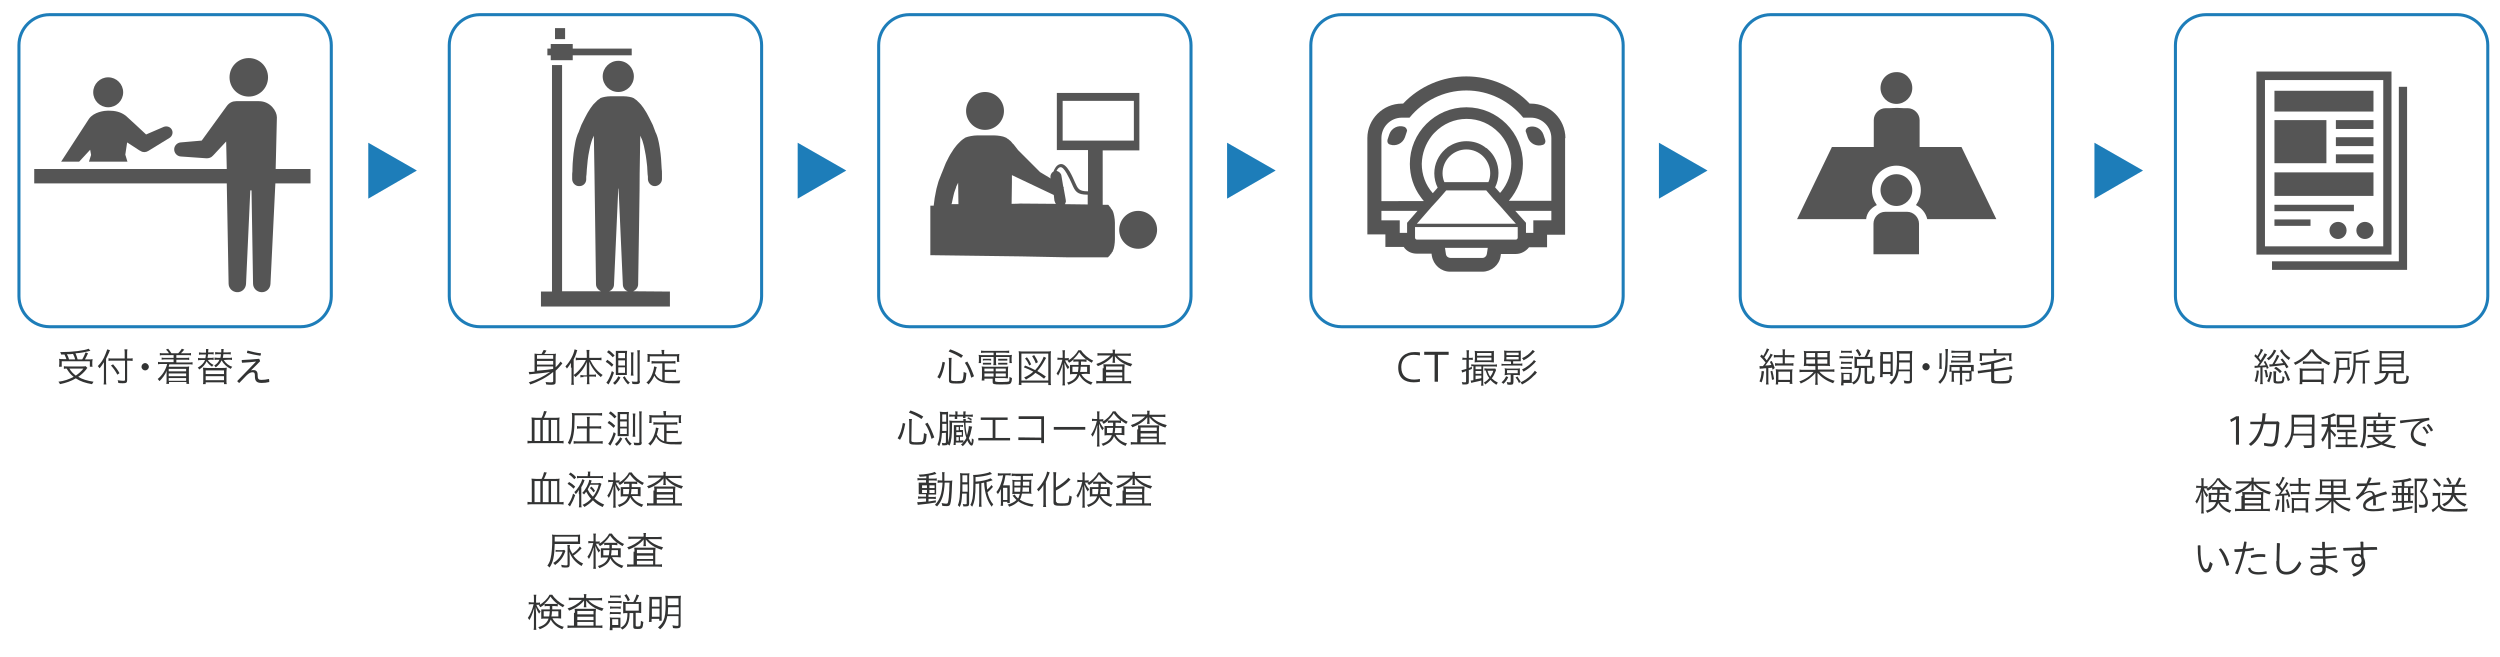 <?xml version="1.0" encoding="utf-8"?>
<!-- Generator: Adobe Illustrator 24.2.3, SVG Export Plug-In . SVG Version: 6.00 Build 0)  -->
<svg version="1.1" id="レイヤー_1" xmlns="http://www.w3.org/2000/svg" xmlns:xlink="http://www.w3.org/1999/xlink" x="0px"
	 y="0px" viewBox="0 0 818 215" style="enable-background:new 0 0 818 215;" xml:space="preserve">
<style type="text/css">
	.st0{enable-background:new    ;}
	.st1{fill:#323333;}
	.st2{fill:#1D7DB9;}
	.st3{fill:none;stroke:#1D7DB9;stroke-miterlimit:10;}
	.st4{fill:#555555;}
</style>
<g>
	<g class="st0">
		<path class="st1" d="M28.6,120.4c-0.2,0.1-0.3,0.3-0.4,0.5c-0.8,1-1.6,1.7-2.6,2.4c1.3,0.8,3,1.3,5,1.6c-0.1,0.2-0.3,0.5-0.5,0.8
			c-2.2-0.4-3.8-0.9-5.3-1.9c-1.5,0.9-3.2,1.5-5.2,1.9c-0.1-0.3-0.2-0.5-0.5-0.8c1.8-0.2,3.5-0.8,5-1.6c-1-0.8-1.5-1.4-2.3-2.7
			c-0.4,0-0.6,0-0.9,0.1v-0.9c0.2,0.1,0.8,0.1,1.3,0.1h4.7c0.6,0,0.9,0,1.1-0.1L28.6,120.4z M21.8,117.7c-0.2-0.5-0.4-1.2-0.7-1.7
			c-0.2,0-0.5,0-1.1,0c-0.1-0.3-0.1-0.5-0.3-0.8c0.1,0,0.3,0,0.4,0c3.5,0,7.6-0.5,8.9-1.1l0.6,0.7c-0.1,0-0.2,0-0.2,0l-0.3,0.1
			c-1.2,0.3-2.7,0.6-4.4,0.7c0.3,0.6,0.5,1.3,0.7,2h1.5c0.5-0.8,0.8-1.6,1.1-2.3l0.8,0.3c-0.4,0.8-0.7,1.5-1,2h1.1
			c0.6,0,1.1,0,1.4-0.1c0,0.3-0.1,0.6-0.1,0.9v0.8c0,0.3,0,0.6,0.1,0.8h-0.9v-1.8h-9.2v1.8h-0.9c0-0.2,0.1-0.5,0.1-0.9v-0.8
			c0-0.4,0-0.6-0.1-0.9c0.4,0.1,0.6,0.1,1.6,0.1h0.9C21.8,117.5,21.8,117.7,21.8,117.7z M24.6,117.7c-0.1-0.6-0.4-1.3-0.7-1.9
			c-0.5,0.1-1,0.1-2,0.1c0.3,0.5,0.5,1.1,0.7,1.7h2V117.7z M22.7,120.6c0.6,1,1.2,1.6,2.1,2.3c1-0.7,1.8-1.4,2.5-2.3H22.7z"/>
		<path class="st1" d="M34.7,124.3c0,0.5,0,1.2,0.1,1.5h-0.9c0.1-0.4,0.1-0.9,0.1-1.5V120c0-0.6,0-1,0-1.5c-0.5,0.8-0.9,1.4-1.4,2
			l-0.1-0.1c-0.1-0.2-0.2-0.2-0.3-0.4c0,0-0.1-0.1-0.2-0.2c1.1-1.1,1.9-2.3,2.5-3.9c0.3-0.8,0.5-1.3,0.6-1.6l0.9,0.3
			c-0.1,0.1-0.2,0.4-0.3,0.7c-0.4,0.8-0.6,1.4-1,2.1C34.7,117.4,34.7,124.3,34.7,124.3z M41.6,124.4c0,0.8-0.3,1-1.4,1
			c-0.5,0-1,0-1.5-0.1c0-0.3-0.1-0.6-0.2-0.9c0.8,0.1,1.2,0.2,1.8,0.2c0.5,0,0.6-0.1,0.6-0.3V118h-4c-0.6,0-1.1,0-1.4,0.1v-0.9
			c0.3,0.1,0.8,0.1,1.3,0.1h4v-1.5c0-0.6,0-1.2-0.1-1.5h1c-0.1,0.4-0.1,0.8-0.1,1.5v1.5h0.6c0.5,0,0.9,0,1.2-0.1v0.9
			c-0.3,0-0.8-0.1-1.2-0.1h-0.6C41.6,118,41.6,124.4,41.6,124.4z M37,119.2c0.8,0.9,1.5,1.8,2.1,2.9l-0.7,0.5c-0.5-1-1.4-2.3-2.1-3
			L37,119.2z"/>
		<path class="st1" d="M48.7,120c0,0.7-0.6,1.2-1.2,1.2c-0.6,0-1.2-0.5-1.2-1.2c0-0.6,0.5-1.2,1.2-1.2
			C48.1,118.8,48.7,119.4,48.7,120z"/>
		<path class="st1" d="M53.5,116.2c-0.5,0-0.9,0-1.2,0.1v-0.8c0.3,0.1,0.7,0.1,1.2,0.1h1.8c-0.2-0.4-0.6-0.9-1-1.2l0.7-0.3
			c0.4,0.5,0.8,1,1.1,1.5h2.2c0.4-0.4,0.9-1,1.2-1.5l0.8,0.3c-0.4,0.5-0.8,0.9-1.1,1.2h2c0.6,0,0.9,0,1.3-0.1v0.8
			c-0.3-0.1-0.7-0.1-1.3-0.1h-3.5v0.9h3.1c0.5,0,0.8,0,1.1-0.1v0.8c-0.3-0.1-0.6-0.1-1.1-0.1h-3.1v0.9h4c0.5,0,1,0,1.3-0.1v0.8
			c-0.3-0.1-0.7-0.1-1.3-0.1h-6.3c-0.1,0.4-0.2,0.6-0.2,0.8h5.5c0.4,0,0.8,0,1.2-0.1c0,0.3-0.1,0.7-0.1,1v3.6c0,0.4,0,0.9,0.1,1.1
			H61V125h-5.7v0.6h-0.9c0.1-0.3,0.1-0.6,0.1-1.1v-1.9c0-0.9,0-1.2,0.1-1.4c-0.6,1.5-1.5,2.6-2.4,3.5c-0.2-0.2-0.4-0.5-0.6-0.7
			c1.5-1.2,2.6-2.9,3.1-4.9H53c-0.6,0-0.9,0-1.3,0.1v-0.8c0.3,0.1,0.7,0.1,1.3,0.1h3.8v-0.9H54c-0.5,0-0.8,0-1.1,0.1V117
			c0.3,0.1,0.6,0.1,1.1,0.1h2.8v-0.9H53.5z M55.2,120.7v0.8h5.7v-0.8H55.2z M55.2,122.2v0.9h5.7v-0.9H55.2z M55.2,123.7v0.9h5.7
			v-0.9H55.2z"/>
		<path class="st1" d="M68,117.8c0.4,0.7,1.2,1.3,1.9,1.6c-0.2,0.2-0.4,0.3-0.5,0.6c-0.7-0.5-1.3-1-1.8-1.8
			c-0.5,1.1-1.2,1.9-2.4,2.7c-0.1-0.1-0.1-0.1-0.1-0.1l-0.1-0.2l-0.2-0.2l-0.1-0.1c1.2-0.7,2-1.5,2.4-2.5H66c-0.6,0-0.9,0-1.2,0.1
			v-0.8c0.3,0.1,0.6,0.1,1.2,0.1h1.2c0.1-0.4,0.1-0.7,0.2-1.2h-1.2c-0.5,0-0.8,0-1.1,0.1v-0.8c0.2,0,0.6,0.1,1.1,0.1h1.2
			c0-0.3,0-0.3,0-0.7c0-0.1,0-0.3,0-0.5h0.8c0,0.1-0.1,0.5-0.1,1.1h0.7c0.6,0,0.8,0,1.1-0.1v0.8c-0.2-0.1-0.6-0.1-1-0.1h-0.8
			c-0.1,0.5-0.1,0.8-0.2,1.2h0.9c0.4,0,0.8,0,1.1-0.1v0.8c-0.3-0.1-0.6-0.1-1.1-0.1L68,117.8L68,117.8z M72.8,120.4
			c0.5,0,1,0,1.4-0.1c0,0.4-0.1,0.9-0.1,1.4v2.7c0,0.6,0,1.1,0.1,1.3h-0.9v-0.6h-6v0.6h-0.9c0.1-0.3,0.1-0.7,0.1-1.3v-2.7
			c0-0.5,0-1-0.1-1.4c0.3,0,0.8,0.1,1.4,0.1H72.8z M67.3,122.4h6v-1.2h-6V122.4z M67.3,124.4h6v-1.3h-6V124.4z M73.2,117.8
			c0.6,1,1.7,1.9,2.8,2.2c-0.2,0.2-0.3,0.4-0.5,0.7c-1.3-0.6-2.4-1.7-3-2.8c-0.4,0.9-1,1.6-1.9,2.3c-0.3-0.4-0.3-0.4-0.5-0.6
			c0.8-0.5,1.4-1.1,1.7-1.9h-0.5c-0.5,0-0.8,0-1.1,0.1V117c0.3,0,0.7,0.1,1.1,0.1h0.8c0.1-0.4,0.2-0.8,0.2-1.2h-0.9
			c-0.5,0-0.8,0-1,0.1v-0.8c0.2,0,0.6,0.1,1.1,0.1h0.9c0-0.2,0-0.3,0-0.4c0-0.4,0-0.5,0-0.7h0.8c0,0.2-0.1,0.4-0.1,1.1h1.3
			c0.5,0,0.8,0,1.1-0.1v0.8c-0.2-0.1-0.5-0.1-1-0.1h-1.4c-0.1,0.5-0.1,0.8-0.2,1.2h1.8c0.5,0,0.8,0,1.2-0.1v0.8
			c-0.4-0.1-0.6-0.1-1.2-0.1L73.2,117.8C73.2,117.7,73.2,117.8,73.2,117.8z"/>
		<path class="st1" d="M83.8,118.3c-1.4,0.2-2.9,0.3-4.6,0.4c-0.1-0.2-0.1-0.5-0.1-0.7c0-0.1,0-0.1,0-0.2c1.9-0.1,3.8-0.2,5.7-0.4
			c0.2,0.3,0.2,0.5,0.3,0.8c-1,1.1-2.1,2.1-3,3l0,0c0.3-0.1,0.6-0.1,0.9-0.1c0.8,0,1.3,0.5,1.3,1.5v0.2c0,1.2,0.3,1.5,1.2,1.5
			c0.7,0,1.7-0.1,2.5-0.3c0.1,0.2,0.1,0.5,0.1,0.8c0,0.1,0,0.1,0,0.2c-0.8,0.2-1.6,0.3-2.5,0.3c-1.7,0-2.2-0.7-2.2-2.2v-0.2
			c0-0.9-0.2-1.1-0.8-1.1c-0.6,0-1.2,0.3-2,1.1c-0.8,0.8-1.5,1.6-2.3,2.4c-0.3-0.1-0.5-0.4-0.7-0.6L83.8,118.3L83.8,118.3z
			 M85.4,115.6c0,0.3-0.1,0.6-0.2,0.8c-1.3-0.2-2.9-0.5-4.4-0.9c0-0.3,0.1-0.6,0.2-0.8C82.5,115.1,84.1,115.5,85.4,115.6z"/>
	</g>
</g>
<g>
	<path class="st2" d="M136.4,55.8L120.5,65V46.7L136.4,55.8z"/>
</g>
<g>
	<path class="st2" d="M276.9,55.8L261,65V46.7L276.9,55.8z"/>
</g>
<g>
	<path class="st2" d="M417.4,55.8L401.5,65V46.7L417.4,55.8z"/>
</g>
<g>
	<path class="st2" d="M558.7,55.8L542.8,65V46.7L558.7,55.8z"/>
</g>
<g>
	<path class="st3" d="M108.4,96.9c0,5.5-4.5,10-10,10H16.2c-5.5,0-10-4.5-10-10V14.8c0-5.5,4.5-10,10-10h82.2c5.5,0,10,4.5,10,10
		C108.4,14.8,108.4,96.9,108.4,96.9z"/>
</g>
<g>
	<path class="st3" d="M249.2,96.9c0,5.5-4.5,10-10,10H157c-5.5,0-10-4.5-10-10V14.8c0-5.5,4.5-10,10-10h82.2c5.5,0,10,4.5,10,10
		V96.9z"/>
</g>
<g>
	<path class="st3" d="M389.7,96.9c0,5.5-4.5,10-10,10h-82.2c-5.5,0-10-4.5-10-10V14.8c0-5.5,4.5-10,10-10h82.2c5.5,0,10,4.5,10,10
		V96.9z"/>
</g>
<g>
	<path class="st3" d="M531.1,96.9c0,5.5-4.5,10-10,10h-82.2c-5.5,0-10-4.5-10-10V14.8c0-5.5,4.5-10,10-10h82.2c5.5,0,10,4.5,10,10
		V96.9z"/>
</g>
<g>
	<path class="st3" d="M671.6,96.9c0,5.5-4.5,10-10,10h-82.2c-5.5,0-10-4.5-10-10V14.8c0-5.5,4.5-10,10-10h82.2c5.5,0,10,4.5,10,10
		V96.9z"/>
</g>
<g>
	<path class="st2" d="M701.2,55.8L685.3,65V46.7L701.2,55.8z"/>
</g>
<g>
	<path class="st3" d="M814,96.9c0,5.5-4.5,10-10,10h-82.2c-5.5,0-10-4.5-10-10V14.8c0-5.5,4.5-10,10-10H804c5.5,0,10,4.5,10,10V96.9
		z"/>
</g>
<g>
	<g class="st0">
		<path class="st1" d="M306.7,123.4c0.8-1.2,1.4-3,1.7-5l0.8,0.2c-0.4,2.2-0.9,4-1.7,5.3L306.7,123.4z M311.2,124.2
			c0,0.4,0.3,0.5,1.8,0.5c0.8,0,1.4-0.1,1.6-0.1c0.2-0.1,0.4-0.3,0.5-0.8s0.2-1.1,0.2-2.1c0.3,0.1,0.6,0.3,0.9,0.3
			c-0.1,1.6-0.2,2.3-0.5,2.8c-0.3,0.6-0.8,0.7-2.7,0.7c-2.2,0-2.5-0.2-2.5-1.1v-6.1c0-0.4,0-0.7-0.1-1.2h1c-0.1,0.3-0.1,0.7-0.1,1.2
			L311.2,124.2L311.2,124.2z M314.5,117.1c-1.1-0.8-2.4-1.4-4.1-2.1l0.5-0.7c1.7,0.6,2.9,1.2,4.2,2L314.5,117.1z M317.8,123.6
			c-0.5-1.9-1.2-3.6-2.1-4.9l0.8-0.4c0.9,1.5,1.5,2.9,2.2,4.8L317.8,123.6z"/>
		<path class="st1" d="M322.3,115.4c-0.5,0-1,0-1.3,0.1v-0.8c0.3,0.1,0.9,0.1,1.3,0.1h6.6c0.5,0,1,0,1.3-0.1v0.8
			c-0.3,0-0.7-0.1-1.2-0.1h-3.1v0.8h3.8c0.6,0,1.1,0,1.4-0.1c0,0.2-0.1,0.6-0.1,1v0.7c0,0.4,0,0.6,0.1,1h-0.8v-2h-4.4v1.5
			c0,0.6,0,0.9,0.1,1.2h-1c0.1-0.3,0.1-0.7,0.1-1.2v-1.5H321v2h-0.8c0.1-0.3,0.1-0.6,0.1-1v-0.7c0-0.4,0-0.7-0.1-1
			c0.3,0.1,0.8,0.1,1.4,0.1h3.5v-0.8H322.3z M322.1,123.8v0.7h-0.9c0-0.2,0.1-0.7,0.1-1.1V121c0-0.4,0-0.8-0.1-1.1
			c0.3,0,0.6,0.1,1.1,0.1h6.4c0.5,0,0.9,0,1.2-0.1c0,0.3-0.1,0.6-0.1,1.1v1.9c0,0.4,0,0.7,0,0.9c-0.4,0-0.7-0.1-1.2-0.1h-3v0.9
			c0,0.3,0.3,0.4,2.1,0.4c1.5,0,2.2-0.1,2.4-0.2c0.2-0.1,0.2-0.5,0.2-1.5c0.3,0.2,0.4,0.2,0.8,0.4c0,1-0.2,1.5-0.5,1.8
			c-0.4,0.3-1.1,0.3-3.1,0.3c-2.4,0-2.7-0.1-2.7-0.8v-1.1h-2.7L322.1,123.8L322.1,123.8z M321.6,117.4c0.2,0,0.4,0,0.8,0h1.2
			c0.3,0,0.6,0,0.7,0v0.6c-0.2,0-0.4-0.1-0.7-0.1h-1.2c-0.4,0-0.5,0-0.8,0.1V117.4z M321.6,118.7c0.2,0,0.5,0,0.8,0h1.2
			c0.3,0,0.6,0,0.7,0v0.6c-0.2,0-0.4,0-0.7,0h-1.2c-0.4,0-0.5,0-0.8,0V118.7z M322.1,120.6v0.9h3v-0.9H322.1z M322.1,122.2v1h3v-1
			H322.1z M329.1,121.5v-0.9h-3.3v0.9H329.1z M329.1,123.2v-1h-3.3v1H329.1z M326.6,117.4c0.2,0,0.5,0,0.8,0h1.4c0.3,0,0.6,0,0.8,0
			v0.6c-0.2,0-0.4,0-0.8,0h-1.4c-0.3,0-0.6,0-0.8,0V117.4z M326.6,118.7c0.2,0,0.5,0,0.8,0h1.4c0.3,0,0.6,0,0.8,0v0.6
			c-0.2,0-0.4,0-0.8,0h-1.4c-0.4,0-0.5,0-0.8,0V118.7z"/>
		<path class="st1" d="M333.3,125.9c0.1-0.4,0.1-0.7,0.1-1.5v-7.9c0-0.7,0-1.1-0.1-1.6c0.4,0.1,0.8,0.1,1.5,0.1h7.6
			c0.7,0,1.1,0,1.5-0.1c-0.1,0.4-0.1,1-0.1,1.6v8c0,0.8,0,1.2,0.1,1.5H343v-0.8h-8.8v0.8L333.3,125.9L333.3,125.9z M334.2,124.5h8.8
			v-8.8h-8.8V124.5z M341.6,123.9c-1-0.8-1.7-1.3-2.8-1.9c-0.9,0.9-1.9,1.5-3.1,2.2c-0.2-0.2-0.4-0.5-0.6-0.7c1.2-0.5,2.1-1.1,3-1.9
			c-1.1-0.6-2-1-3.1-1.4l0.4-0.6c1.3,0.5,2.2,0.9,3.3,1.5c1.1-1.1,2.4-3.2,2.8-4.4l0.8,0.4c-0.1,0.2-0.1,0.2-0.3,0.5
			c-0.8,1.5-1.6,2.7-2.6,3.8c0.9,0.5,1.8,1.1,2.8,1.8L341.6,123.9z M336.8,119.6c-0.4-0.9-0.7-1.5-1.4-2.3l0.6-0.4
			c0.6,0.7,1,1.4,1.4,2.3L336.8,119.6z M338.9,118.9c-0.3-0.9-0.7-1.6-1.2-2.4l0.7-0.3c0.5,0.8,0.9,1.4,1.2,2.3L338.9,118.9z"/>
		<path class="st1" d="M348.4,117.6c0.3,0.9,0.8,1.8,1.5,2.5c-0.2,0.2-0.3,0.4-0.5,0.7c-0.5-0.7-0.8-1.4-1.1-2.2
			c0,0.5,0,1.3,0.1,2.1v3.9c0,0.7,0,1.2,0.1,1.5h-0.9c0.1-0.3,0.1-0.8,0.1-1.5V121c0-0.5,0-1.3,0.1-2c-0.1,0.3-0.1,0.4-0.2,0.5
			l-0.2,0.7c-0.3,0.9-0.7,1.9-1.2,2.7c-0.2-0.4-0.3-0.5-0.5-0.7c0.8-1.1,1.5-2.7,1.9-4.5h-0.7c-0.4,0-0.7,0-0.9,0.1V117
			c0.2,0,0.5,0.1,0.9,0.1h0.8v-1.2c0-0.7,0-1-0.1-1.3h0.9c-0.1,0.2-0.1,0.7-0.1,1.3v1.3h0.5c0.4,0,0.6,0,0.8-0.1v0.8
			c-0.2,0-0.4,0-0.8,0h-0.5L348.4,117.6L348.4,117.6z M353.8,122.4c0.7,1.3,2,2.3,3.7,2.7c-0.2,0.2-0.4,0.5-0.5,0.8
			c-1.7-0.6-3.1-1.8-3.8-3.2c-0.5,1.5-1.6,2.4-3.6,3.2c-0.1-0.3-0.3-0.5-0.5-0.7c1.9-0.5,2.9-1.4,3.4-2.8h-1.2c-0.5,0-0.8,0-1.2,0.1
			c0-0.2,0-0.5,0-0.8v-1.5c0-0.4,0-0.6,0-0.8c0.4,0,0.4,0,1.1,0h1.7c0-0.2,0-0.3,0-0.5v-0.6h-0.6c-0.5,0-0.8,0-1.1,0.1v-0.7
			c-0.5,0.4-0.8,0.7-1.4,1c-0.2-0.3-0.3-0.5-0.5-0.6c1.5-0.9,2.8-2.1,3.5-3.5h0.9c0.8,1.3,2.4,2.7,4,3.4c-0.2,0.2-0.3,0.4-0.5,0.7
			c-0.6-0.3-1.1-0.7-1.7-1.1v0.8c-0.4,0-0.6-0.1-1.1-0.1h-0.7v0.5c0,0.3,0,0.4,0,0.6h1.7c0.5,0,0.8,0,1.2,0c0,0.2,0,0.6,0,0.9v1.2
			c0,0.5,0,0.7,0,0.9c-0.3,0-0.7-0.1-1.2-0.1L353.8,122.4L353.8,122.4z M350.9,120v1.7h1.8c0.1-0.4,0.1-0.9,0.2-1.7H350.9z
			 M354.3,117.6c0.5,0,0.8,0,1.1,0c-1-0.8-1.5-1.3-2.3-2.4c-0.5,0.9-1.1,1.6-2,2.4c0.3,0,0.6,0,1.1,0H354.3z M353.6,120
			c0,0.6-0.1,1.3-0.2,1.7h2.3V120H353.6z"/>
		<path class="st1" d="M364.1,115.4c0-0.5,0-0.7-0.1-1h0.9c-0.1,0.2-0.1,0.6-0.1,1v0.3h3.9c0.5,0,1,0,1.3-0.1v0.9
			c-0.4-0.1-0.7-0.1-1.3-0.1h-3.2c1.2,1.3,3,2.2,5,2.7c-0.2,0.2-0.3,0.4-0.5,0.8c-2.3-0.7-4.1-1.9-5.2-3.4c0,0.3,0,0.7,0,0.8v0.6
			c0,0.3,0,0.6,0.1,0.8H364c0-0.2,0.1-0.5,0.1-0.8v-0.6c0-0.2,0-0.6,0-0.8c-1,1.3-2.9,2.6-4.9,3.3c-0.1-0.3-0.3-0.5-0.5-0.7
			c1.7-0.5,3.5-1.6,4.7-2.8h-3c-0.6,0-0.9,0-1.3,0.1v-0.9c0.2,0.1,0.8,0.1,1.3,0.1h3.6L364.1,115.4
			C364,115.4,364.1,115.4,364.1,115.4z M361.1,120.5c0-0.5,0-1-0.1-1.3c0.3,0,0.8,0,1.3,0h4.3c0.6,0,1.1,0,1.4,0
			c0,0.3-0.1,0.9-0.1,1.4v4.1h0.9c0.6,0,1,0,1.3-0.1v0.9c-0.3-0.1-0.8-0.1-1.4-0.1h-8.6c-0.6,0-1.1,0-1.4,0.1v-0.9
			c0.3,0.1,0.7,0.1,1.3,0.1h0.8v-4.2H361.1z M361.9,121h5.3v-1.1h-5.3V121z M361.9,122.9h5.3v-1.1h-5.3V122.9z M361.9,124.7h5.3
			v-1.2h-5.3V124.7z"/>
	</g>
	<g class="st0">
		<path class="st1" d="M293.7,143.4c0.8-1.2,1.4-3,1.7-5l0.8,0.2c-0.4,2.2-0.9,4-1.7,5.3L293.7,143.4z M298.2,144.2
			c0,0.4,0.3,0.5,1.8,0.5c0.8,0,1.4-0.1,1.6-0.1c0.2-0.1,0.4-0.3,0.5-0.8s0.2-1.1,0.2-2.1c0.3,0.1,0.6,0.3,0.9,0.3
			c-0.1,1.6-0.2,2.3-0.5,2.8c-0.3,0.6-0.8,0.7-2.7,0.7c-2.2,0-2.5-0.2-2.5-1.1v-6.1c0-0.4,0-0.7-0.1-1.2h1c-0.1,0.3-0.1,0.7-0.1,1.2
			L298.2,144.2L298.2,144.2z M301.5,137.1c-1.1-0.8-2.4-1.4-4.1-2.1l0.5-0.7c1.7,0.6,2.9,1.2,4.2,2L301.5,137.1z M304.8,143.6
			c-0.5-1.9-1.2-3.6-2.1-4.9l0.8-0.4c0.9,1.5,1.5,2.9,2.2,4.8L304.8,143.6z"/>
		<path class="st1" d="M308.2,141.7c-0.1,2-0.4,3.3-0.9,4.3c-0.1-0.1-0.4-0.4-0.6-0.6c0.7-1.4,0.9-3.1,0.9-8.9c0-1,0-1.4-0.1-1.8
			c0.2,0,0.6,0.1,1,0.1h0.8c0.5,0,0.7,0,0.9-0.1c0,0.2,0,0.5,0,1.3v8.6c0,0.9-0.2,1.1-1.1,1.1c-0.2,0-0.5,0-0.8,0
			c0-0.3,0-0.5-0.1-0.8c0.4,0.1,0.7,0.1,0.9,0.1c0.3,0,0.4-0.1,0.4-0.5v-2.9L308.2,141.7L308.2,141.7z M308.3,138.7
			c0,0.5,0,0.8,0,0.9c0,0.7,0,0.9,0,1.1v0.3h1.4v-2.3H308.3z M309.6,135.6h-1.3v1.9v0.5h1.3V135.6z M318.1,139.6
			c0,0.1,0,0.1-0.1,0.3c-0.5,2.3-0.5,2.4-1,3.5c0.3,0.8,0.7,1.4,0.8,1.6c0.1-0.1,0.2-0.8,0.2-1.6c0.2,0.2,0.4,0.4,0.6,0.4
			c-0.1,1.4-0.3,2-0.7,2c-0.4,0-0.9-0.6-1.4-1.7c-0.4,0.8-0.9,1.4-1.5,1.9c-0.1-0.2-0.3-0.4-0.6-0.5c0.4-0.3,0.5-0.4,0.8-0.7
			c-0.2,0-0.4,0-0.8,0h-1.7v0.8H312c0-0.4,0.1-0.7,0.1-1.2v-4.3c0-0.5,0-0.8,0-1c0.3,0,0.5,0,0.9,0h1.3c0.4,0,0.7,0,0.8-0.1v0.7
			c-0.2,0-0.4-0.1-0.8-0.1h-0.2v1.1h0.2c0.5,0,0.6,0,0.8,0c0,0.1,0,0.3,0,0.6v1c0,0.2,0,0.4,0,0.6c-0.2,0-0.4,0-0.8,0h-0.2v1.2h0.3
			c0.4,0,0.6,0,0.8-0.1v0.7c0.4-0.4,0.7-0.9,1-1.4c-0.5-1.3-0.7-3-0.8-5h-3.9v0.8c0,3.4-0.2,5.3-0.8,6.7c-0.2-0.2-0.4-0.3-0.7-0.5
			c0.2-0.6,0.3-0.8,0.5-1.8s0.2-2.5,0.2-4.3c0-0.7,0-1.3-0.1-1.6c0.3,0,0.6,0.1,1.1,0.1h3.5c0-0.2,0-0.3,0-0.6h0.8
			c0,0.2,0,0.3,0,0.6h0.9c0.6,0,0.8,0,1-0.1v0.8c-0.2-0.1-0.5-0.1-1.1-0.1h-0.9c0,1.5,0.2,2.9,0.5,4.1c0.3-0.9,0.6-2.2,0.6-2.9v-0.1
			L318.1,139.6z M311.8,136.3c-0.6,0-0.9,0-1.2,0.1v-0.8c0.2,0,0.6,0.1,1.2,0.1h0.8v-0.4c0-0.3,0-0.5-0.1-0.7h0.8c0,0.1,0,0.5,0,0.7
			v0.4h1.9v-0.4c0-0.3,0-0.6,0-0.7h0.8c0,0.1-0.1,0.4-0.1,0.7v0.4h1.2c0.5,0,0.9,0,1.2-0.1v0.8c-0.3,0-0.6-0.1-1.2-0.1h-1.2
			c0,0.3,0,0.4,0,0.5h-0.8c0-0.2,0-0.2,0-0.5h-1.9v0.1c0,0.4,0,0.5,0,0.7h-0.8c0-0.2,0-0.3,0-0.7v-0.1H311.8z M313.7,140.8v-1.1
			h-0.8v1.1H313.7z M314.7,142.4v-1h-1.8v1H314.7z M312.9,143v1.2h0.8V143H312.9z M316.8,136.5c0.4,0.2,0.9,0.4,1.2,0.6l-0.3,0.5
			c-0.3-0.3-0.8-0.5-1.2-0.7L316.8,136.5z"/>
		<path class="st1" d="M324.8,143.3v-5.9h-3.9v-0.8h8.8v0.8h-4v5.9h4.8v0.8h-10.4v-0.8H324.8z"/>
		<path class="st1" d="M340.7,143.2v-6.1h-7.4v-0.9h8.3v8.8h-0.9v-1h-7.5v-0.9L340.7,143.2L340.7,143.2z"/>
		<path class="st1" d="M355.1,139.7v0.9h-10.3v-0.9H355.1z"/>
		<path class="st1" d="M359.7,137.6c0.3,0.9,0.8,1.8,1.5,2.5c-0.2,0.2-0.3,0.4-0.5,0.7c-0.5-0.7-0.8-1.4-1.1-2.2
			c0,0.5,0,1.3,0.1,2.1v3.9c0,0.7,0,1.2,0.1,1.5h-0.9c0.1-0.3,0.1-0.8,0.1-1.5V141c0-0.5,0-1.3,0.1-2c-0.1,0.3-0.1,0.4-0.2,0.5
			l-0.2,0.7c-0.3,0.9-0.7,1.9-1.2,2.7c-0.2-0.4-0.3-0.5-0.5-0.7c0.8-1.1,1.5-2.7,1.9-4.5h-0.7c-0.4,0-0.7,0-0.9,0.1V137
			c0.2,0,0.5,0.1,0.9,0.1h0.8v-1.2c0-0.7,0-1-0.1-1.3h0.9c-0.1,0.2-0.1,0.7-0.1,1.3v1.3h0.5c0.4,0,0.6,0,0.8-0.1v0.8
			c-0.2,0-0.4,0-0.8,0h-0.5L359.7,137.6L359.7,137.6z M365.1,142.4c0.7,1.3,2,2.3,3.7,2.7c-0.2,0.2-0.4,0.5-0.5,0.8
			c-1.7-0.6-3.1-1.8-3.8-3.2c-0.5,1.5-1.6,2.4-3.6,3.2c-0.1-0.3-0.3-0.5-0.5-0.7c1.9-0.5,2.9-1.4,3.4-2.8h-1.2c-0.5,0-0.8,0-1.2,0.1
			c0-0.2,0-0.5,0-0.8v-1.5c0-0.4,0-0.6,0-0.8c0.4,0,0.4,0,1.1,0h1.7c0-0.2,0-0.3,0-0.5v-0.6h-0.6c-0.5,0-0.8,0-1.1,0.1v-0.7
			c-0.5,0.4-0.8,0.7-1.4,1c-0.2-0.3-0.3-0.5-0.5-0.6c1.5-0.9,2.8-2.1,3.5-3.5h0.9c0.8,1.3,2.4,2.7,4,3.4c-0.2,0.2-0.3,0.4-0.5,0.7
			c-0.6-0.3-1.1-0.7-1.7-1.1v0.8c-0.4,0-0.6-0.1-1.1-0.1H365v0.5c0,0.3,0,0.4,0,0.6h1.7c0.5,0,0.8,0,1.2,0c0,0.2,0,0.6,0,0.9v1.2
			c0,0.5,0,0.7,0,0.9c-0.3,0-0.7-0.1-1.2-0.1h-1.6V142.4z M362.2,140v1.7h1.8c0.1-0.4,0.1-0.9,0.2-1.7H362.2z M365.6,137.6
			c0.5,0,0.8,0,1.1,0c-1-0.8-1.5-1.3-2.3-2.4c-0.5,0.9-1.1,1.6-2,2.4c0.3,0,0.6,0,1.1,0H365.6z M364.9,140c0,0.6-0.1,1.3-0.2,1.7
			h2.3V140H364.9z"/>
		<path class="st1" d="M375.4,135.4c0-0.5,0-0.7-0.1-1h0.9c-0.1,0.2-0.1,0.6-0.1,1v0.3h3.9c0.5,0,1,0,1.3-0.1v0.9
			c-0.4-0.1-0.7-0.1-1.3-0.1h-3.2c1.2,1.3,3,2.2,5,2.7c-0.2,0.2-0.3,0.4-0.5,0.8c-2.3-0.7-4.1-1.9-5.2-3.4c0,0.3,0,0.7,0,0.8v0.6
			c0,0.3,0,0.6,0.1,0.8h-0.9c0-0.2,0.1-0.5,0.1-0.8v-0.6c0-0.2,0-0.6,0-0.8c-1,1.3-2.9,2.6-4.9,3.3c-0.1-0.3-0.3-0.5-0.5-0.7
			c1.7-0.5,3.5-1.6,4.7-2.8h-3c-0.6,0-0.9,0-1.3,0.1v-0.9c0.2,0.1,0.8,0.1,1.3,0.1h3.6v-0.2L375.4,135.4L375.4,135.4z M372.4,140.5
			c0-0.5,0-1-0.1-1.3c0.3,0,0.8,0,1.3,0h4.3c0.6,0,1.1,0,1.4,0c0,0.3-0.1,0.9-0.1,1.4v4.1h0.9c0.6,0,1,0,1.3-0.1v0.9
			c-0.3-0.1-0.8-0.1-1.4-0.1h-8.6c-0.6,0-1.1,0-1.4,0.1v-0.9c0.3,0.1,0.7,0.1,1.3,0.1h0.8v-4.2H372.4z M373.2,141h5.3v-1.1h-5.3V141
			z M373.2,142.9h5.3v-1.1h-5.3V142.9z M373.2,144.7h5.3v-1.2h-5.3V144.7z"/>
	</g>
	<g class="st0">
		<path class="st1" d="M303.3,155.8c-0.8,0.1-1.5,0.2-2.4,0.2c-0.1-0.2-0.1-0.4-0.3-0.7c2,0,4.5-0.5,5.3-0.9l0.5,0.7
			c-0.1,0-0.2,0-0.5,0.1c-0.6,0.2-1.2,0.3-2,0.4v1h1.5c0.6,0,0.9,0,1.1-0.1v0.8c-0.2,0-0.4-0.1-1-0.1h-1.6v0.8h1.3
			c0.5,0,0.8,0,1.1,0c0,0.2,0,0.4,0,1.1v1.5c0,0.9,0,0.9,0,1.2c-0.3,0-0.6,0-1.2,0h-1.3v0.8h1.3c0.7,0,0.9,0,1.1-0.1v0.8
			c-0.2,0-0.4-0.1-1-0.1h-1.4v0.9c0.7-0.1,1.2-0.2,2.4-0.4v0.7c-1.5,0.3-3.2,0.5-5.2,0.7c-0.4,0-0.4,0.1-0.7,0.1l-0.2-0.9
			c0.2,0,0.4,0,0.5,0c0.4,0,1.2-0.1,2.4-0.2v-1h-1.4c-0.4,0-0.9,0-1.2,0.1v-0.8c0.3,0.1,0.6,0.1,1.2,0.1h1.4v-0.8h-1.2
			c-0.5,0-0.9,0-1.2,0c0-0.2,0-0.6,0-1.2V159c0-0.6,0-0.8,0-1.1c0.2,0,0.7,0,1.2,0h1.2v-0.8h-1.7c-0.5,0-0.8,0-1.1,0.1v-0.8
			c0.3,0.1,0.7,0.1,1.2,0.1h1.7v-0.7H303.3z M301.7,158.8v0.9h1.6v-0.9H301.7z M301.7,160.3v1h1.6v-1H301.7z M304.1,159.7h1.7v-0.9
			h-1.7V159.7z M304.1,161.3h1.7v-1h-1.7V161.3z M310.5,157.3c0.5,0,0.8,0,1.1-0.1c0,0.2-0.1,0.6-0.1,1.3c-0.1,3.8-0.3,5.6-0.6,6.5
			c-0.2,0.5-0.5,0.6-1.2,0.6c-0.3,0-0.8,0-1.4-0.1c0-0.2-0.1-0.6-0.2-0.9c0.7,0.1,1,0.2,1.4,0.2c0.5,0,0.6-0.1,0.7-0.5
			c0.2-0.8,0.3-2.1,0.4-3.9c0-0.3,0-1.1,0.1-2.5h-1.6c-0.2,3.9-0.8,5.9-2.5,7.8c-0.1-0.1-0.5-0.4-0.7-0.5c1.6-1.6,2.3-3.6,2.5-7.3
			H308c-0.5,0-0.8,0-1.2,0.1v-0.9c0.3,0.1,0.6,0.1,1.1,0.1h0.4c0-0.5,0-0.8,0-1.2c0-0.9,0-1.2-0.1-1.5h0.9c-0.1,0.2-0.1,0.5-0.1,1
			c0,1.1,0,1.4,0,1.8L310.5,157.3L310.5,157.3z"/>
		<path class="st1" d="M314.8,161.6c-0.1,2.2-0.3,3.4-0.8,4.3c-0.2-0.2-0.4-0.5-0.6-0.6c0.6-1.4,0.8-2.9,0.8-8.3
			c0-1.2,0-1.7-0.1-2.2c0.3,0,0.6,0.1,1,0.1h1.1c0.5,0,0.8,0,1-0.1c0,0.2-0.1,0.6-0.1,1.2v8.7c0,0.4-0.1,0.7-0.2,0.8
			c-0.2,0.1-0.4,0.2-0.9,0.2c-0.2,0-0.4,0-0.8,0c0-0.3-0.1-0.6-0.2-0.8c0.3,0.1,0.7,0.1,0.9,0.1c0.4,0,0.4-0.1,0.4-0.4v-3.1h-1.5
			L314.8,161.6L314.8,161.6z M314.9,158.5c0,1,0,1.7,0,2c0,0.1,0,0.2,0,0.4h1.7v-2.4H314.9z M316.5,155.5h-1.6v2.3h1.6V155.5z
			 M324.9,159.3c-0.6,0.7-1.2,1.3-1.8,1.8c0.4,1.6,1,3,1.9,3.9c-0.1,0.1-0.4,0.5-0.5,0.8c-1.5-1.9-2.3-4.4-2.5-7.9
			c-0.4,0.1-0.5,0.1-0.9,0.2v6.3c0,0.6,0,1.1,0.1,1.4h-0.9c0-0.3,0.1-0.8,0.1-1.4v-6.2c-0.5,0.1-0.5,0.1-1.2,0.1
			c0,4.1-0.3,6-1.1,7.5c-0.2-0.2-0.4-0.5-0.6-0.6c0.4-0.7,0.5-1.2,0.7-2.1c0.2-1.3,0.3-3.1,0.3-5.9c0-0.9,0-1.4-0.1-1.8
			c0.2,0,0.2,0,0.4,0c1,0,3-0.3,4.1-0.6c0.5-0.1,0.7-0.2,1-0.4l0.7,0.7c-0.2,0-0.4,0.1-0.7,0.2c-1.3,0.4-3,0.7-4.7,0.8v1.5
			c1.9-0.1,4-0.6,4.9-1.1l0.7,0.6l-0.2,0.1l-0.3,0.1c-0.5,0.2-1,0.3-1.5,0.4c0,1,0.1,1.6,0.2,2.5c0.6-0.5,1.1-1,1.4-1.5L324.9,159.3
			z"/>
		<path class="st1" d="M327.6,155.6c-0.5,0-0.8,0-1.1,0.1v-0.9c0.3,0.1,0.6,0.1,1.2,0.1h1.9c0.5,0,0.8,0,1.1-0.1v0.8
			c-0.3,0-0.6-0.1-1-0.1H329c-0.2,1.2-0.4,2.2-0.8,3.3h1.4c0.4,0,0.6,0,0.8,0c0,0.2,0,0.5,0,1v3.8c0,0.4,0,0.9,0,1h-0.8v-0.4h-1.4
			v1.3h-0.8c0.1-0.3,0.1-0.6,0.1-1.2v-2.9c0-0.5,0-0.9,0-1.4c-0.3,0.6-0.6,1.2-1,1.7c-0.1-0.3-0.4-0.6-0.5-0.7
			c1-1.1,1.9-3.4,2.2-5.5L327.6,155.6L327.6,155.6z M328.2,163.6h1.4v-4h-1.4V163.6z M332.3,155.7c-0.6,0-0.9,0-1.3,0.1v-0.9
			c0.3,0.1,0.8,0.1,1.3,0.1h4.4c0.5,0,1,0,1.3-0.1v0.9c-0.4-0.1-0.7-0.1-1.3-0.1h-2v1.3h1.7c0.5,0,0.9,0,1.1-0.1
			c0,0.2-0.1,0.7-0.1,1.3v2.1c0,0.6,0,1.1,0.1,1.3c-0.3-0.1-0.6-0.1-1.1-0.1h-2c-0.2,0.8-0.4,1.5-0.7,2c1.2,0.8,2.7,1.3,4.5,1.5
			c-0.2,0.4-0.3,0.5-0.4,0.8c-1.8-0.3-3.5-0.9-4.6-1.8c-0.8,0.8-1.7,1.4-3,1.8c-0.1-0.3-0.3-0.5-0.5-0.7c1.1-0.3,2.2-0.8,2.9-1.5
			c-0.3-0.3-0.7-0.7-1.1-1.2c-0.1-0.1-0.1-0.1-0.2-0.2l0.7-0.4c0.2,0.4,0.6,0.9,1.1,1.3c0.3-0.4,0.4-0.9,0.6-1.5h-1.6
			c-0.4,0-0.6,0-0.9,0.1c0-0.2,0.1-0.7,0.1-1.2v-2.3c0-0.6,0-0.9-0.1-1.2c0.3,0,0.7,0.1,1.2,0.1h1.6v-1.3h-1.7V155.7z M331.9,157.6
			v1.3h2v-1.3H331.9z M331.9,159.5v1.4h1.9c0-0.5,0.1-0.9,0.1-1.4H331.9z M334.6,159.5c0,0.5,0,0.8-0.1,1.4h2.2v-1.4H334.6z
			 M334.7,158.9h2.1v-1.3h-2.1V158.9z"/>
		<path class="st1" d="M341.4,160.3c0-0.7,0-1,0-1.6c-0.3,0.6-1,1.5-1.6,2.1c-0.1-0.2-0.4-0.6-0.5-0.7c1.6-1.5,3.1-4.1,3.3-5.8
			l0.9,0.3c0,0.1-0.1,0.1-0.1,0.1l-0.2,0.6c-0.3,0.8-0.6,1.3-1,2.4v6.7c0,0.5,0,1.1,0.1,1.5h-1c0.1-0.4,0.1-1,0.1-1.6L341.4,160.3
			L341.4,160.3z M345.7,164.2c0,0.4,0.2,0.5,1.7,0.5s2-0.1,2.1-0.3c0.2-0.3,0.3-1,0.4-2.3c0.2,0.2,0.6,0.3,0.8,0.4
			c-0.2,1.4-0.3,2.1-0.6,2.5c-0.3,0.4-0.9,0.5-2.9,0.5c-2.1,0-2.5-0.2-2.5-1.2v-8.4c0-0.5,0-1.1-0.1-1.4h1c0,0.2-0.1,0.9-0.1,1.4
			v3.6c1.6-0.9,3.4-2.3,4.1-3.2l0.7,0.7c-0.1,0.1-0.2,0.1-0.3,0.2c-0.1,0-0.2,0.2-0.5,0.5c-1.2,1.1-2.5,2-4,2.8v3.7H345.7z"/>
		<path class="st1" d="M354.9,157.6c0.3,0.9,0.8,1.8,1.5,2.5c-0.2,0.2-0.3,0.4-0.5,0.7c-0.5-0.7-0.8-1.4-1.1-2.2
			c0,0.5,0,1.3,0.1,2.1v3.9c0,0.7,0,1.2,0.1,1.5h-0.9c0.1-0.3,0.1-0.8,0.1-1.5V161c0-0.5,0-1.3,0.1-2c-0.1,0.3-0.1,0.4-0.2,0.5
			l-0.2,0.7c-0.3,0.9-0.7,1.9-1.2,2.7c-0.2-0.4-0.3-0.5-0.5-0.7c0.8-1.1,1.5-2.7,1.9-4.5h-0.7c-0.4,0-0.7,0-0.9,0.1V157
			c0.2,0,0.5,0.1,0.9,0.1h0.8v-1.2c0-0.7,0-1-0.1-1.3h0.9c-0.1,0.2-0.1,0.7-0.1,1.3v1.3h0.5c0.4,0,0.6,0,0.8-0.1v0.8
			c-0.2,0-0.4,0-0.8,0h-0.5L354.9,157.6L354.9,157.6z M360.3,162.4c0.7,1.3,2,2.3,3.7,2.7c-0.2,0.2-0.4,0.5-0.5,0.8
			c-1.7-0.6-3.1-1.8-3.8-3.2c-0.5,1.5-1.6,2.4-3.6,3.2c-0.1-0.3-0.3-0.5-0.5-0.7c1.9-0.5,2.9-1.4,3.4-2.8h-1.2c-0.5,0-0.8,0-1.2,0.1
			c0-0.2,0-0.5,0-0.8v-1.5c0-0.4,0-0.6,0-0.8c0.4,0,0.4,0,1.1,0h1.7c0-0.2,0-0.3,0-0.5v-0.6h-0.6c-0.5,0-0.8,0-1.1,0.1v-0.7
			c-0.5,0.4-0.8,0.7-1.4,1c-0.2-0.3-0.3-0.5-0.5-0.6c1.5-0.9,2.8-2.1,3.5-3.5h0.9c0.8,1.3,2.4,2.7,4,3.4c-0.2,0.2-0.3,0.4-0.5,0.7
			c-0.6-0.3-1.1-0.7-1.7-1.1v0.8c-0.4,0-0.6-0.1-1.1-0.1h-0.7v0.5c0,0.3,0,0.4,0,0.6h1.7c0.5,0,0.8,0,1.2,0c0,0.2,0,0.6,0,0.9v1.2
			c0,0.5,0,0.7,0,0.9c-0.3,0-0.7-0.1-1.2-0.1h-1.6L360.3,162.4L360.3,162.4z M357.4,160v1.7h1.8c0.1-0.4,0.1-0.9,0.2-1.7H357.4z
			 M360.8,157.6c0.5,0,0.8,0,1.1,0c-1-0.8-1.5-1.3-2.3-2.4c-0.5,0.9-1.1,1.6-2,2.4c0.3,0,0.6,0,1.1,0H360.8z M360.1,160
			c0,0.6-0.1,1.3-0.2,1.7h2.3V160H360.1z"/>
		<path class="st1" d="M370.6,155.4c0-0.5,0-0.7-0.1-1h0.9c-0.1,0.2-0.1,0.6-0.1,1v0.3h3.9c0.5,0,1,0,1.3-0.1v0.9
			c-0.4-0.1-0.7-0.1-1.3-0.1H372c1.2,1.3,3,2.2,5,2.7c-0.2,0.2-0.3,0.4-0.5,0.8c-2.3-0.7-4.1-1.9-5.2-3.4c0,0.3,0,0.7,0,0.8v0.6
			c0,0.3,0,0.6,0.1,0.8h-0.9c0-0.2,0.1-0.5,0.1-0.8v-0.6c0-0.2,0-0.6,0-0.8c-1,1.3-2.9,2.6-4.9,3.3c-0.1-0.3-0.3-0.5-0.5-0.7
			c1.7-0.5,3.5-1.6,4.7-2.8h-3c-0.6,0-0.9,0-1.3,0.1v-0.9c0.2,0.1,0.8,0.1,1.3,0.1h3.6L370.6,155.4L370.6,155.4L370.6,155.4z
			 M367.6,160.5c0-0.5,0-1-0.1-1.3c0.3,0,0.8,0,1.3,0h4.3c0.6,0,1.1,0,1.4,0c0,0.3-0.1,0.9-0.1,1.4v4.1h0.9c0.6,0,1,0,1.3-0.1v0.9
			c-0.3-0.1-0.8-0.1-1.4-0.1h-8.6c-0.6,0-1.1,0-1.4,0.1v-0.9c0.3,0.1,0.7,0.1,1.3,0.1h0.8v-4.2H367.6z M368.4,161h5.3v-1.1h-5.3V161
			z M368.4,162.9h5.3v-1.1h-5.3V162.9z M368.4,164.7h5.3v-1.2h-5.3V164.7z"/>
	</g>
</g>
<g>
	<g class="st0">
		<path class="st1" d="M464.7,124.9c-0.6,0.1-1.4,0.2-2.1,0.2c-3,0-5.1-1.4-5.1-4.8c0-3.5,2.5-5.1,5.2-5.1c0.6,0,1.3,0,1.9,0.1v1
			c-0.6-0.1-1.4-0.2-2.1-0.2c-2.5,0-4,1.6-4,4c0,3,1.8,4.1,4.2,4.1c0.6,0,1.5-0.1,1.9-0.2v0.9H464.7z"/>
	</g>
	<g class="st0">
		<path class="st1" d="M469.4,124.9v-8.8H466v-1h8v1h-3.5v8.8H469.4z"/>
	</g>
	<g class="st0">
		<path class="st1" d="M479.3,117.7c-0.3,0-0.6,0-0.8,0.1V117c0.2,0,0.5,0.1,0.8,0.1h0.6v-1.2c0-0.6,0-1-0.1-1.3h0.9
			c-0.1,0.3-0.1,0.7-0.1,1.3v1.2h0.5c0.3,0,0.5,0,0.8-0.1v0.8c-0.2,0-0.5-0.1-0.8-0.1h-0.5v2.7c0.4-0.1,0.5-0.2,1-0.4v0.7
			c-0.5,0.2-0.6,0.3-1,0.4v3.8c0,0.7-0.2,0.9-1.2,0.9c-0.2,0-0.5,0-0.9,0c0-0.2-0.1-0.5-0.2-0.8c0.4,0.1,0.7,0.1,1.1,0.1
			c0.3,0,0.3-0.1,0.3-0.3v-3.4l-0.2,0.1l-0.5,0.2c-0.3,0.1-0.5,0.2-0.6,0.2l-0.2-0.8c0.3,0,0.5-0.1,1.6-0.4v-3L479.3,117.7
			L479.3,117.7z M482.1,119.8c-0.3,0-0.5,0-0.7,0.1v-0.7c0.3,0,0.7,0.1,1.1,0.1h6c0.6,0,1,0,1.3-0.1v0.8c-0.3-0.1-0.6-0.1-1.3-0.1
			h-3.2v5c0,0.5,0,0.9,0.1,1.3h-0.8c0.1-0.5,0.1-0.8,0.1-1.2v-0.5c-0.7,0.2-1.6,0.4-2.6,0.6c-0.3,0.1-0.5,0.1-0.7,0.2l-0.2-0.8
			c0.3,0,0.5,0,0.9-0.1L482.1,119.8L482.1,119.8z M483.7,118.5c-0.5,0-0.9,0-1.2,0.1c0-0.3,0-0.7,0.1-1.2v-1.5c0-0.5,0-0.8-0.1-1.1
			c0.3,0,0.6,0.1,1.2,0.1h3.9c0.6,0,0.9,0,1.2-0.1c0,0.3,0,0.7,0,1.1v1.5c0,0.4,0,0.9,0,1.2c-0.3,0-0.7-0.1-1.2-0.1H483.7z
			 M482.8,120.8h1.9v-0.9h-1.9V120.8z M482.8,122.3h1.9v-0.9h-1.9V122.3z M482.8,124.1c0.5-0.1,0.9-0.2,1.1-0.2s0.3-0.1,0.5-0.1
			l0.3-0.1v-0.8h-1.9V124.1z M483.3,116.4h4.7v-0.9h-4.7V116.4z M483.3,117.9h4.7V117h-4.7V117.9z M489.5,121.1
			c-0.1,0.2-0.1,0.3-0.2,0.5c-0.3,0.8-0.7,1.6-1.2,2.2c0.5,0.5,1.2,1,2,1.4c-0.1,0.1-0.3,0.4-0.5,0.7c-0.8-0.5-1.4-1-1.9-1.6
			c-0.6,0.6-1.1,1.1-1.7,1.5c-0.1-0.2-0.3-0.4-0.5-0.6c0.7-0.4,1.2-0.8,1.8-1.5c-0.6-0.7-0.8-1.3-1.2-2.5c-0.2,0-0.3,0-0.4,0.1v-0.8
			c0.2,0,0.5,0.1,0.9,0.1h1.8c0.4,0,0.7,0,0.9,0L489.5,121.1z M486.7,121.3c0.3,0.9,0.5,1.4,0.9,2c0.4-0.6,0.8-1.2,1-2H486.7z"/>
		<path class="st1" d="M493.5,123.4c-0.4,0.9-0.9,1.6-1.6,2.2c-0.2-0.2-0.3-0.3-0.6-0.5c0.7-0.6,1.1-1.1,1.5-2L493.5,123.4z
			 M493.3,118.2c-0.6,0-1,0-1.2,0c0-0.3,0.1-0.6,0.1-1.1v-1.3c0-0.5,0-0.8-0.1-1.1c0.3,0,0.6,0.1,1.2,0.1h3.1c0.5,0,0.9,0,1.2-0.1
			c0,0.3,0,0.4,0,1.2v1.2c0,0.5,0,0.8,0,1.1c-0.2,0-0.6,0-1.2,0h-1.3v0.8h1.8c0.6,0,0.9,0,1.2-0.1v0.8c-0.3-0.1-0.6-0.1-1.2-0.1
			h-4.4c-0.6,0-1,0-1.2,0.1V119c0.2,0.1,0.7,0.1,1.2,0.1h1.9v-0.8L493.3,118.2L493.3,118.2z M493.2,122.7c-0.4,0-0.7,0-0.9,0.1
			c0-0.2,0.1-0.5,0.1-0.8v-0.7c0-0.4,0-0.6-0.1-0.8c0.3,0,0.5,0.1,0.9,0.1h3.2c0.4,0,0.7,0,0.9-0.1c0,0.2,0,0.6,0,0.8v0.7
			c0,0.2,0,0.6,0,0.8c-0.2,0-0.5-0.1-0.9-0.1h-1.2v2.3c0,0.3-0.1,0.5-0.2,0.7c-0.1,0.1-0.3,0.2-0.9,0.2c-0.3,0-0.5,0-0.9-0.1
			c0-0.2-0.1-0.6-0.2-0.8c0.4,0.1,0.7,0.1,1,0.1s0.3,0,0.3-0.3v-2.2h-1.1L493.2,122.7L493.2,122.7z M492.9,116.2h4v-0.8h-4V116.2z
			 M492.9,117.6h4v-0.8h-4V117.6z M493.1,122.1h3.5v-1h-3.5V122.1z M497,125.3c-0.3-0.7-0.6-1.2-1.1-1.8l0.6-0.3
			c0.4,0.6,0.8,1.2,1.1,1.7L497,125.3z M501.9,122.9c-1.1,1.2-2.5,2.2-3.9,2.9c-0.1-0.2-0.3-0.5-0.5-0.7c1.2-0.5,2.4-1.3,3.6-2.5
			c0.6-0.6,0.9-1,1.1-1.3l0.7,0.6c-0.1,0.1-0.2,0.2-0.3,0.3c-0.1,0.1-0.2,0.2-0.2,0.3L501.9,122.9z M502.6,118.3
			c-0.2,0.1-0.4,0.3-0.5,0.5c-1.2,1.2-2.3,2.1-3.6,2.8c-0.1-0.2-0.3-0.5-0.5-0.7c1.2-0.5,3.3-2.1,3.9-3.1L502.6,118.3z M502.2,115
			c-0.2,0.2-0.2,0.2-0.6,0.6c-1,1-1.9,1.7-3.1,2.3c-0.1-0.3-0.3-0.5-0.5-0.7c1.2-0.5,2.7-1.6,3.5-2.7L502.2,115z"/>
	</g>
</g>
<g>
	<g class="st0">
		<path class="st1" d="M575.7,119.8c0.2,0,0.5,0,0.8,0c0.1,0,0.1,0,0.3,0c0.4-0.4,0.6-0.8,0.9-1.2c-0.6-0.8-1.2-1.4-1.8-2l0.5-0.6
			c0.3,0.3,0.4,0.3,0.5,0.5c0.6-0.9,1.1-2,1.2-2.5l0.8,0.3c-0.1,0.1-0.1,0.2-0.3,0.5c-0.4,0.8-0.8,1.5-1.3,2.2
			c0.3,0.3,0.5,0.5,0.6,0.7l0.1,0.1l0.1,0.1c0.9-1.4,1.1-1.7,1.2-2.2l0.8,0.4c-0.1,0.1-0.2,0.2-0.3,0.4c-0.1,0.1-0.2,0.2-0.3,0.5
			l-0.3,0.4c-0.5,0.7-1.1,1.6-1.6,2.2c0.8,0,1.3-0.1,2-0.2c-0.2-0.4-0.3-0.6-0.5-1l0.6-0.3c0.4,0.7,0.7,1.4,1,2.3L580,121
			c-0.1-0.4-0.1-0.5-0.2-0.7c-0.4,0.1-0.5,0.1-1.2,0.1v4.1c0,0.6,0,0.9,0.1,1.3h-0.9c0.1-0.3,0.1-0.7,0.1-1.3v-4h-0.2
			c-0.3,0-0.6,0-1.1,0.1c-0.4,0-0.6,0-0.8,0.1L575.7,119.8z M577.2,121.5c-0.2,1.7-0.4,2.7-0.8,3.6l-0.7-0.3
			c0.4-0.9,0.6-1.8,0.7-3.4L577.2,121.5z M579.9,121.3c0.2,0.7,0.4,1.7,0.6,2.8l-0.7,0.2c-0.1-1-0.3-2-0.5-2.8L579.9,121.3z
			 M581.7,116.9c-0.6,0-1,0-1.3,0.1v-0.9c0.3,0.1,0.7,0.1,1.3,0.1h1.6v-0.9c0-0.4,0-0.8-0.1-1h0.9c-0.1,0.3-0.1,0.7-0.1,1.1v0.8h1.8
			c0.6,0,1,0,1.3-0.1v0.9c-0.2,0-0.8-0.1-1.3-0.1H584v2h1.5c0.6,0,1,0,1.3-0.1v0.9c-0.3-0.1-0.7-0.1-1.3-0.1h-3.4
			c-0.5,0-1,0-1.3,0.1v-0.9c0.3,0.1,0.7,0.1,1.3,0.1h1.2v-2H581.7z M581.9,125.8H581c0.1-0.3,0.1-0.6,0.1-1.2V122
			c0-0.5,0-0.8-0.1-1.2c0.2,0,0.7,0.1,1,0.1h3.5c0.4,0,0.8,0,1-0.1c0,0.2-0.1,0.6-0.1,1.2v2.4c0,0.5,0,1,0.1,1.2h-0.9V125h-3.8v0.8
			H581.9z M581.9,124.3h3.8v-2.7h-3.8V124.3z"/>
		<path class="st1" d="M591.7,119.7c-0.8,0-1.2,0-1.5,0.1c0-0.4,0.1-0.6,0.1-1.4v-2.2c0-0.8,0-1-0.1-1.4c0.3,0.1,0.7,0.1,1.5,0.1
			h5.6c0.8,0,1.1,0,1.5-0.1c-0.1,0.4-0.1,0.6-0.1,1.4v2.2c0,0.8,0,1,0.1,1.4c-0.3-0.1-0.7-0.1-1.5-0.1h-2.5v1.2h4.1
			c0.6,0,0.9,0,1.3-0.1v0.9c-0.4-0.1-0.8-0.1-1.3-0.1h-3.6c1.1,1.3,3.1,2.5,5,3c-0.2,0.3-0.4,0.5-0.5,0.8c-2.2-0.8-3.8-1.9-5.1-3.4
			c0,0.6,0,0.7,0,1v1.5c0,0.7,0,1,0.1,1.4h-0.9c0.1-0.4,0.1-0.7,0.1-1.4V123c0-0.4,0-0.6,0-1c-1.1,1.4-2.9,2.7-4.8,3.5
			c-0.1-0.3-0.3-0.6-0.5-0.7c1.9-0.6,3.7-1.8,4.7-3.1h-3.3c-0.5,0-1,0-1.3,0.1v-0.9c0.3,0.1,0.7,0.1,1.3,0.1h3.9v-1.2h-2.3V119.7z
			 M591,115.5v1.4h2.9v-1.4H591z M591,117.6v1.4h2.9v-1.4H591z M594.7,116.9h3.2v-1.4h-3.2V116.9z M594.7,119h3.2v-1.4h-3.2V119z"/>
		<path class="st1" d="M601.9,116.5c0.2,0,0.6,0.1,1,0.1h2.4c0.5,0,0.8,0,1-0.1v0.8c-0.2,0-0.5-0.1-0.9-0.1h-2.5c-0.5,0-0.8,0-1,0.1
			V116.5z M602.4,125.8c0-0.3,0.1-0.8,0.1-1.2v-1.7c0-0.4,0-0.8-0.1-1c0.2,0,0.4,0.1,0.8,0.1h1.9c0.5,0,0.6,0,0.8,0c0,0.2,0,0.5,0,1
			v1.4c0,0.4,0,0.6,0,0.9h-0.1h-0.2c-0.1,0-0.3,0-0.4,0h-2v0.8h-0.8V125.8z M602.4,118.3c0.2,0,0.5,0.1,0.9,0.1h1.8
			c0.4,0,0.6,0,0.8-0.1v0.8c-0.3,0-0.5-0.1-0.8-0.1h-1.8c-0.4,0-0.6,0-0.9,0.1V118.3z M602.4,120c0.2,0,0.4,0.1,0.9,0.1h1.8
			c0.4,0,0.7,0,0.8-0.1v0.8c-0.2,0-0.5-0.1-0.9-0.1h-1.8c-0.4,0-0.6,0-0.9,0.1V120H602.4z M602.4,114.7c0.3,0.1,0.5,0.1,0.9,0.1h1.7
			c0.4,0,0.7,0,0.9-0.1v0.8c-0.3,0-0.5-0.1-0.9-0.1h-1.7c-0.4,0-0.7,0-0.9,0.1V114.7z M603.2,124.3h2v-1.9h-2V124.3z M607.7,120.4
			c-0.3,0-0.6,0-0.9,0.1c0-0.2,0-0.5,0-0.9v-1.9c0-0.4,0-0.8-0.1-1c0.3,0,0.5,0.1,1.1,0.1h2.3c0.5-0.8,0.8-1.6,1.1-2.5l0.8,0.3
			c-0.4,0.9-0.7,1.6-1.1,2.2h0.8c0.5,0,0.7,0,1-0.1c0,0.3,0,0.6,0,0.9v2c0,0.3,0,0.6,0,0.8c-0.4,0-0.5-0.1-0.9-0.1h-0.9v4.1
			c0,0.3,0.1,0.4,0.7,0.4c0.5,0,0.7-0.1,0.8-0.2c0.1-0.2,0.2-0.7,0.2-1.7c0.3,0.2,0.5,0.3,0.8,0.4c-0.2,2.1-0.3,2.3-1.9,2.3
			c-1.2,0-1.4-0.1-1.4-0.9v-4.3h-1.2c0,2.9-0.7,4.5-2.4,5.4c-0.1-0.2-0.4-0.5-0.6-0.6c1.7-0.8,2.3-2.1,2.3-4.8
			C608.2,120.4,607.7,120.4,607.7,120.4z M608.3,116.6c-0.2-0.7-0.6-1.3-1.1-2l0.7-0.4c0.5,0.7,0.8,1.2,1.1,1.9L608.3,116.6z
			 M607.6,119.7h4.3v-2.2h-4.3V119.7z"/>
		<path class="st1" d="M615.3,116.4c0-0.6,0-0.9-0.1-1.2c0.4,0,0.8,0,1.6,0h1.4c0.6,0,0.8,0,1.1,0c0,0.3,0,0.5,0,1.2v5.4
			c0,0.7,0,0.9,0,1.2h-0.8v-0.6H616v1h-0.9c0.1-0.3,0.1-0.8,0.1-1.4v-5.6H615.3z M616.1,118.3h2.5v-2.4h-2.5V118.3z M616.1,121.7
			h2.5V119h-2.5V121.7z M621.2,121.6c-0.3,1.8-1.1,3.2-2.3,4.2c-0.2-0.2-0.4-0.4-0.7-0.6c0.9-0.8,1.4-1.4,1.8-2.3
			c0.5-1.1,0.7-2.5,0.7-5.8c0-1.2,0-1.9-0.1-2.3c0.4,0,0.7,0.1,1.2,0.1h2.7c0.5,0,0.9,0,1.2-0.1c0,0.2-0.1,0.7-0.1,1.2v8.4
			c0,0.5-0.1,0.7-0.3,0.9c-0.2,0.1-0.5,0.2-1,0.2c-0.3,0-0.5,0-1.2-0.1c0-0.3-0.1-0.6-0.2-0.9c0.7,0.1,1.1,0.2,1.6,0.2
			c0.3,0,0.4-0.1,0.4-0.4v-2.8h-3.7L621.2,121.6L621.2,121.6z M621.4,118.6c0,1-0.1,1.7-0.1,2.3h3.6v-2.3H621.4z M624.9,115.7h-3.5
			v1.7c0,0.3,0,0.3,0,0.5h3.5V115.7z"/>
		<path class="st1" d="M631.4,120c0,0.7-0.6,1.2-1.2,1.2c-0.6,0-1.2-0.5-1.2-1.2c0-0.6,0.5-1.2,1.2-1.2
			C630.8,118.8,631.4,119.4,631.4,120z"/>
		<path class="st1" d="M637.4,114.2c0,0.2-0.1,0.6-0.1,1.2c0,4-0.1,5.5-0.4,6.6c-0.3,1.4-0.9,2.4-2.1,3.6c-0.1-0.2-0.4-0.5-0.6-0.6
			c1-0.9,1.6-1.8,1.9-2.9c0.2-0.7,0.3-1.6,0.4-2.7c0-0.9,0.1-2.1,0.1-2.6c0-1.5,0-2.2-0.1-2.6H637.4z M634.5,120.7
			c0-0.3,0.1-0.6,0.1-1.1v-3c0-0.4,0-0.8-0.1-1h0.9c-0.1,0.2-0.1,0.6-0.1,1v3c0,0.5,0,0.8,0.1,1.1H634.5z M639.3,122v1.7
			c0,0.5,0,0.9,0.1,1.2h-0.9c0.1-0.3,0.1-0.7,0.1-1.2v-1.4c0-0.2,0-0.4,0-0.7h-0.8c0-0.2,0.1-0.4,0.1-0.8v-0.6c0-0.4,0-0.6,0-0.8
			c0.3,0,0.7,0,1.2,0h5.5c0.7,0,0.8,0,1.2,0c0,0.2,0,0.5,0,0.7v0.6c0,0.3,0,0.6,0.1,0.8h-0.8c0,0.3,0,0.5,0,0.7v1.7
			c0,0.7-0.2,0.9-1,0.9c-0.1,0-0.4,0-0.9,0c0-0.3-0.1-0.5-0.2-0.7c0.3,0.1,0.8,0.1,1.1,0.1c0.2,0,0.3,0,0.3-0.3V122H642v2.6
			c0,0.6,0,0.9,0.1,1.3h-0.9c0.1-0.4,0.1-0.6,0.1-1.3V122H639.3z M644,115.4h-4.2c-0.4,0-1,0-1.3,0.1v-0.8c0.4,0,0.7,0.1,1.3,0.1
			h3.9c0.5,0,0.8,0,1.1-0.1c0,0.2,0,0.6,0,0.9v2.1c0,0.4,0,0.7,0,0.9c-0.2,0-0.5,0-1.1,0h-4c-0.5,0-1,0-1.3,0.1v-0.8
			c0.4,0,0.7,0.1,1.2,0.1h4.3v-1h-4c-0.7,0-0.9,0-1.2,0.1v-0.7c0.3,0,0.7,0.1,1.2,0.1h4L644,115.4L644,115.4z M641.2,120.1h-2.7v1.2
			c0.3,0,0.6,0,1.1,0h1.6L641.2,120.1L641.2,120.1z M644,121.3c0.3,0,0.7,0,0.9,0v-1.2H642v1.2H644z"/>
		<path class="st1" d="M651.7,119c-1.6,0.3-2,0.4-3.5,0.6c-0.1-0.3-0.2-0.6-0.4-0.8c2.8-0.2,6.8-1.1,8-1.9l0.7,0.7
			c-0.2,0.1-0.3,0.1-0.4,0.1c-0.1,0-0.3,0.1-0.8,0.3c-0.9,0.3-2.1,0.7-2.8,0.8v1.9l4.6-0.6c0.5-0.1,1-0.2,1.3-0.2l0.1,0.9
			c-0.1,0-0.1,0-0.2,0c-0.3,0-0.7,0-1.1,0.1l-4.7,0.6v2.6c0,0.3,0.1,0.4,0.3,0.5s0.9,0.1,1.9,0.1c1.5,0,2.1-0.1,2.4-0.2
			s0.4-0.5,0.4-1.8c0.4,0.2,0.5,0.3,0.8,0.4c-0.1,0.9-0.2,1.4-0.4,1.7c-0.4,0.6-0.9,0.7-3.4,0.7c-1.5,0-2.2-0.1-2.6-0.2
			c-0.3-0.2-0.4-0.4-0.4-1v-2.7l-3,0.4c-0.6,0.1-0.9,0.1-1.3,0.2l-0.1-0.9c0.1,0,0.2,0,0.2,0c0.3,0,0.7,0,1.1-0.1l3.1-0.4V119H651.7
			z M652.4,115c0-0.3,0-0.5-0.1-0.8h1c-0.1,0.2-0.1,0.5-0.1,0.8v0.6h3.7c0.5,0,1,0,1.3-0.1c0,0.2-0.1,0.5-0.1,0.9v0.8
			c0,0.3,0,0.7,0.1,0.9h-0.8v-1.8h-8.9v1.8h-0.8c0-0.2,0.1-0.5,0.1-0.9v-0.8c0-0.3,0-0.7-0.1-0.9c0.3,0,0.8,0.1,1.3,0.1h3.4
			L652.4,115L652.4,115z"/>
	</g>
</g>
<g>
	<path class="st4" d="M40.3,30.2c0,2.7-2.2,4.9-4.9,4.9s-4.9-2.2-4.9-4.9s2.2-4.9,4.9-4.9C38.1,25.3,40.3,27.5,40.3,30.2z"/>
	<path class="st4" d="M25.9,52.9l3.6-3.9l0.3,1.7l-0.7,2.2h12.6L41,50.6l0.6-4l4,2.6l0.4,0.2c0.7,0.5,1.7,0.5,2.5,0l7-4.3
		c0.8-0.5,1.2-1.6,0.8-2.5c-0.4-1-1.6-1.5-2.7-1.1L47.8,44c0,0-6.2-5.8-6.6-6.1c-1.7-1.3-3.5-1.7-5.8-1.7c-1.2,0-4.7,0.4-6.3,2.7
		l-9.1,14H25.9z"/>
	<path class="st4" d="M87.7,25.3c0,3.5-2.8,6.3-6.3,6.3s-6.3-2.8-6.3-6.3s2.8-6.3,6.3-6.3C84.9,19,87.7,21.8,87.7,25.3z"/>
	<path class="st4" d="M101.6,55.3H90.2l0.4-16.9c0-2-2.1-5.3-5.9-5.3h-7.2c-0.1,0-0.1,0-0.2,0c-1.2,0-2.3,0.5-3.1,1.6L66,46
		l-6.9,0.6c-1.1,0.1-2,1-2.1,2.1c-0.1,1.3,0.9,2.4,2.1,2.5l8.5,0.6c0.7,0,1.5-0.2,2-0.8l0.3-0.3l4.1-4.4l0.2,9h-63V60h63l0.6,32.8
		c0,1.5,1.2,2.7,2.7,2.8c1.6,0.1,2.9-1.1,3-2.7l1.4-30.6h0.4l0.5,30.5c0,1.5,1.2,2.7,2.7,2.8c1.6,0.1,2.9-1.1,3-2.7L90.1,60h11.5
		V55.3z"/>
</g>
<g>
	<path class="st4" d="M322.3,42.5c3.4,0,6.2-2.8,6.2-6.2s-2.8-6.2-6.2-6.2c-3.4,0-6.2,2.8-6.2,6.2C316.1,39.7,318.9,42.5,322.3,42.5
		z"/>
	<path class="st4" d="M372.4,69c-3.4,0-6.2,2.8-6.2,6.2c0,3.4,2.8,6.2,6.2,6.2s6.2-2.8,6.2-6.2C378.6,71.7,375.8,69,372.4,69z"/>
	<path class="st4" d="M363.9,68.7L363.9,68.7l-0.1-0.1l-0.1-0.2l-0.1-0.1l-0.1-0.1l-0.1-0.2c0-0.1-0.1-0.1-0.1-0.2
		c-0.1-0.1-0.2-0.2-0.3-0.3l-0.2-0.3l-0.1-0.1l-0.1-0.1h-1.8V49.2h12V30.4h-27v18.7H356v13.5c-3,0-3.3-0.8-4.3-3
		c-0.4-0.9-0.9-2.1-1.7-3.5c-1.1-1.8-2.1-2.6-3.1-2.4c-1.2,0.2-1.9,1.6-2.2,2.4c-0.7,0.4-1.1,1.2-1,2l0.1,0.3l-3.5-2.1l-7.2-7.2
		c-0.1-0.1-0.2-0.3-0.3-0.4c-0.2-0.3-0.5-0.6-0.7-0.9l-0.4-0.5c-0.1-0.1-0.1-0.2-0.2-0.2l-0.2-0.2c-0.1-0.2-0.3-0.3-0.4-0.5
		l-0.2-0.2l-0.1-0.1l-0.1-0.1l-0.3-0.2c-0.1-0.1-0.2-0.2-0.3-0.3c-0.1,0-0.1-0.1-0.2-0.1l-0.2-0.1l-0.1-0.1l-0.1-0.1l-0.2-0.1l0,0
		H329c-0.1,0-0.1-0.1-0.2-0.1c-0.5-0.3-2.3-0.6-3.6-0.6h-5.4c-1.4,0-3.1,0.4-3.6,0.6c-0.1,0-0.1,0.1-0.2,0.1h-0.1l0,0l-0.2,0.1
		l-0.1,0.1l-0.1,0.1l-0.2,0.1c-0.1,0.1-0.1,0.1-0.2,0.1c-0.1,0.1-0.2,0.2-0.3,0.3l-0.3,0.2l-0.1,0.1l-0.1,0.1l-0.2,0.2
		c-0.2,0.2-0.3,0.3-0.5,0.5l-0.2,0.2c-0.1,0.1-0.1,0.2-0.2,0.2l-0.4,0.5c-0.2,0.3-0.5,0.6-0.7,0.9c-0.9,1.3-1.6,2.5-2.2,3.8
		c-0.2,0.3-0.3,0.6-0.5,1l-0.4,1l-0.2,0.5l-0.2,0.5l-0.4,1c-0.1,0.3-0.3,0.6-0.4,1l-0.4,1l-0.2,0.5l-0.2,0.6
		c-0.1,0.4-0.2,0.7-0.3,1.1c-0.2,0.7-0.4,1.4-0.5,2.1c-0.1,0.7-0.3,1.4-0.4,2.1c-0.1,0.8-0.2,1.6-0.3,2.4c-0.4,0-0.7,0-1.1,0v7v2.2
		v7c12.8,0.2,29.5,0.4,29.7,0.4l14.9,0.3h13.5c0.1-0.1,0.2-0.1,0.2-0.2l0.2-0.2l0.1-0.1l0.1-0.1l0.2-0.3c0.1-0.1,0.2-0.2,0.3-0.3
		c0-0.1,0.1-0.1,0.1-0.2l0.1-0.2l0.1-0.1l0.1-0.1l0.1-0.2l0,0v-0.1c0-0.1,0.1-0.1,0.1-0.2c0.3-0.5,0.6-2.3,0.6-3.6v-5.4
		c0-1.4-0.4-3.1-0.6-3.6C364,68.8,363.9,68.7,363.9,68.7z M347.7,46V33H371v13H347.7z M311.6,65.7c0.1-0.6,0.3-1.2,0.4-1.8
		c0.1-0.6,0.3-1.1,0.5-1.7c0.1-0.3,0.2-0.5,0.3-0.8l0.1-0.4c0-0.1,0.1-0.1,0.1-0.2l0.1-0.2l0.4-0.8v-0.1l0.1,7.1c-0.8,0-1.5,0-2.3,0
		C311.5,66.5,311.5,66.1,311.6,65.7z M331,66.7l0.1-6.9v0.1v-2.6l13.7,6.5l0.2,1.8l0.1,0.3c0.1,0.3,0.2,0.6,0.4,0.8l-11.7-0.1
		C333.7,66.6,332.7,66.7,331,66.7z M348.4,66.8c0.1-0.1,0.2-0.2,0.2-0.4h0.2l0,0h-0.2c0.2-0.3,0.2-0.7,0.1-1.1l-0.7-3.9l0.1-0.2
		l-0.2-0.1l-0.6-3.6c-0.1-0.8-0.8-1.4-1.6-1.6c0.3-0.6,0.7-1.1,1.2-1.2c0.6-0.1,1.3,0.6,2.1,2c0.8,1.4,1.3,2.5,1.7,3.4
		c1.1,2.6,1.7,3.6,5.2,3.6v3.2L348.4,66.8z"/>
</g>
<g>
	<path class="st4" d="M625.7,28.8c0,2.9-2.4,5.2-5.2,5.2c-2.9,0-5.2-2.4-5.2-5.2c0-2.9,2.3-5.2,5.2-5.2
		C623.4,23.5,625.7,25.9,625.7,28.8z"/>
	<path class="st4" d="M614.1,67.1c-1-1.4-1.6-3-1.6-4.9c0-4.4,3.6-8,8-8s8,3.6,8,8c0,1.8-0.6,3.5-1.6,4.9c1.8,0.9,3.2,2.5,3.7,4.6
		h22.6l-11.4-23.6h-13.7v-8.8c0-2.1-1.8-3.9-3.9-3.9h-1.3l-2.2-0.1l-2.4,0.1H617c-2.2,0-3.9,1.8-3.9,3.9v8.8h-13.7L588,71.7h22.6
		C610.8,69.6,612.2,68,614.1,67.1z"/>
	<path class="st4" d="M625.7,62.2c0,2.9-2.4,5.2-5.2,5.2c-2.9,0-5.2-2.4-5.2-5.2c0-2.9,2.3-5.2,5.2-5.2S625.7,59.3,625.7,62.2z"/>
	<path class="st4" d="M627.9,83.2v-10c0-2.1-1.8-3.9-3.9-3.9h-7.1c-2.2,0-3.9,1.8-3.9,3.9v10H627.9z"/>
</g>
<g>
	<rect x="744.2" y="29.7" class="st4" width="32.4" height="6.8"/>
	<rect x="744.2" y="39.3" class="st4" width="17" height="14.1"/>
	<rect x="744.2" y="56.4" class="st4" width="32.4" height="7.7"/>
	<rect x="744.2" y="67" class="st4" width="26" height="2.1"/>
	<rect x="744.2" y="71.8" class="st4" width="11.8" height="2.1"/>
	<rect x="764.3" y="39.3" class="st4" width="12.3" height="2.9"/>
	<rect x="764.3" y="44.9" class="st4" width="12.3" height="2.9"/>
	<rect x="764.3" y="50.5" class="st4" width="12.3" height="2.9"/>
	<path class="st4" d="M767.8,75.4c0,1.6-1.3,2.8-2.8,2.8c-1.6,0-2.8-1.3-2.8-2.8c0-1.6,1.3-2.8,2.8-2.8
		C766.6,72.6,767.8,73.8,767.8,75.4z"/>
	<path class="st4" d="M776.6,75.4c0,1.6-1.3,2.8-2.8,2.8c-1.6,0-2.8-1.3-2.8-2.8c0-1.6,1.3-2.8,2.8-2.8
		C775.4,72.6,776.6,73.8,776.6,75.4z"/>
	<path class="st4" d="M738.3,23.4v59.9h44.2V23.4H738.3z M779.8,80.6h-38.7V26.2h38.7V80.6z"/>
	<polygon class="st4" points="784.9,28.4 784.9,58.3 784.9,85.5 771.4,85.5 743.4,85.5 743.4,88.3 787.6,88.3 787.6,28.4 	"/>
</g>
<g>
	<g class="st0">
		<path class="st1" d="M181,121.7c-2,1.7-4.8,3.2-7.5,4.1c-0.1-0.2-0.3-0.6-0.5-0.7c2.4-0.7,4.9-1.9,7-3.4c-1.6,0.3-3.8,0.5-6,0.7
			c-0.3,0-0.6,0.1-0.8,0.1l-0.2-0.8c0.1,0,0.2,0,0.3,0c0.2,0,0.9,0,1.6-0.1v-4.8c0-0.4,0-0.8,0-1.1c0.3,0,0.5,0.1,1.1,0.1h1.2
			c0.2-0.4,0.5-0.9,0.7-1.3l0.9,0.2c-0.3,0.5-0.5,0.9-0.7,1.1h2.7c0.6,0,0.8,0,1.1-0.1c0,0.3-0.1,0.7-0.1,1.2v3.3
			c0.8-0.8,1.3-1.4,1.6-1.9l0.6,0.6c-0.1,0.1-0.2,0.3-0.4,0.5c-1.1,1.2-1.1,1.3-1.8,1.9v3.7c0,0.7-0.3,0.9-1.4,0.9
			c-0.4,0-1,0-1.7-0.1c0-0.3-0.1-0.5-0.2-0.8c0.7,0.1,1.3,0.1,1.8,0.1s0.7-0.1,0.7-0.4L181,121.7L181,121.7z M181,116.2h-5.3v1.2
			h5.3V116.2z M175.7,119.3h5.3v-1.2h-5.3V119.3z M181,120.7v-0.8h-5.3v1.4C179.2,121,179.2,121,181,120.7L181,120.7z"/>
		<path class="st1" d="M186.8,120.3c0-0.5,0-1.1,0-1.6c-0.4,0.7-0.8,1.3-1.3,1.9c-0.2-0.3-0.2-0.4-0.5-0.7c1.5-1.6,2.7-3.8,3-5.6
			l0.9,0.3c-0.1,0.2-0.2,0.4-0.3,0.9c-0.3,0.9-0.5,1.4-0.9,2.1v6.8c0,0.6,0,1.2,0.1,1.5h-0.9c0.1-0.4,0.1-0.8,0.1-1.5v-4.1
			L186.8,120.3L186.8,120.3z M190.9,123.4c-0.5,0-0.8,0-1,0.1v-0.8c0.2,0,0.6,0.1,1,0.1h1.1V120c0-0.6,0-1.1,0-1.6
			c-0.8,2-2.1,3.7-3.7,5c-0.2-0.2-0.3-0.4-0.6-0.7c1.5-1,3.2-3.1,4-4.9h-2c-0.4,0-1,0-1.3,0.1V117c0.3,0.1,0.8,0.1,1.3,0.1h2.3v-1.4
			c0-0.5-0.1-1-0.1-1.2h1c-0.1,0.2-0.1,0.6-0.1,1.2v1.4h2.7c0.5,0,1,0,1.3-0.1v0.9c-0.3-0.1-0.9-0.1-1.3-0.1h-2.4
			c1.1,2.2,2.4,3.8,4.1,4.9c-0.2,0.1-0.4,0.4-0.6,0.7c-1.7-1.4-3-3.1-3.8-5.1c0,0.7,0,1,0,1.6v2.7h1.2c0.4,0,0.8,0,1-0.1v0.8
			c-0.3-0.1-0.6-0.1-1-0.1h-1.2v1.2c0,0.5,0,0.9,0.1,1.3H192c0.1-0.4,0.1-0.9,0.1-1.3v-1.2h-1.2L190.9,123.4L190.9,123.4z"/>
		<path class="st1" d="M198.7,117.7c0.8,0.5,1.4,1,2,1.6l-0.5,0.7c-0.6-0.6-1.3-1.2-2-1.6L198.7,117.7z M200.9,121.9
			c-0.4,1.2-0.9,2.4-1.5,3.4c-0.2,0.3-0.2,0.4-0.3,0.5l-0.7-0.6c0.5-0.5,1.4-2.2,1.8-3.8L200.9,121.9z M199.2,114.6
			c0.7,0.5,1.4,1.1,1.9,1.7l-0.6,0.6c-0.5-0.6-1.2-1.2-1.9-1.7L199.2,114.6z M203,123.5c-0.4,0.9-1,1.7-1.8,2.4
			c-0.2-0.2-0.4-0.4-0.6-0.6c0.8-0.7,1.3-1.3,1.7-2.2L203,123.5z M202.6,122.7c-0.5,0-0.8,0-1.1,0c0-0.1,0-0.1,0-0.2
			c0-0.4,0-0.7,0-1.2V116c0-0.5,0-0.9,0-1.2c0.2,0,0.6,0,1,0h1.7c0.6,0,0.7,0,1,0c0,0.3-0.1,0.7-0.1,1.3v5.4c0,0.5,0,1,0,1.2
			c-0.4,0-0.6,0-1.1,0C204,122.7,202.6,122.7,202.6,122.7z M202.3,117.2h2.2v-1.7h-2.2V117.2z M202.3,119.6h2.2v-1.7h-2.2V119.6z
			 M202.3,122h2.2v-1.8h-2.2V122z M204.4,123.1c0.4,0.8,0.9,1.5,1.7,2.1c-0.2,0.1-0.4,0.3-0.6,0.6c-0.7-0.7-1.2-1.4-1.7-2.3
			L204.4,123.1z M206.4,122.9c0-0.3,0.1-0.7,0.1-1.3v-5c0-0.6,0-1-0.1-1.3h0.9c0,0.3-0.1,0.6-0.1,1.3v5c0,0.6,0,1,0.1,1.3H206.4z
			 M209.4,124.7c0,0.8-0.3,1-1.4,1c-0.3,0-0.8,0-1.1-0.1c0-0.3-0.1-0.6-0.2-0.8c0.5,0.1,0.9,0.1,1.3,0.1c0.6,0,0.6,0,0.6-0.3v-8.5
			c0-0.7,0-1.1-0.1-1.5h0.9c-0.1,0.3-0.1,0.8-0.1,1.5v8.6C209.3,124.7,209.4,124.7,209.4,124.7z"/>
		<path class="st1" d="M216.7,118.9h-2.3c-0.6,0-0.9,0-1.2,0.1v-0.9c0.3,0.1,0.7,0.1,1.2,0.1h5.3c0.5,0,0.9,0,1.3-0.1v0.9
			c-0.3-0.1-0.7-0.1-1.3-0.1h-2.2v2.1h2.5c0.6,0,0.9,0,1.2-0.1v0.9c-0.4-0.1-0.7-0.1-1.2-0.1h-2.5v2.8c0.6,0.1,1.1,0.1,2.1,0.1
			c1.1,0,1.9,0,3-0.1c-0.1,0.3-0.2,0.6-0.3,0.9c-1.1,0-1.2,0-1.5,0c-1.9,0-2.1,0-2.8-0.1c-2-0.3-3.2-1-3.9-2.4
			c-0.5,1.2-1.1,2-1.9,2.9c-0.2-0.3-0.3-0.4-0.7-0.6c0.9-0.8,1.3-1.4,1.7-2.3s0.8-2.2,0.8-2.9v-0.1l0.9,0.2c0,0.1,0,0.1-0.1,0.2v0.1
			l-0.1,0.4c-0.1,0.6-0.3,1.1-0.4,1.4c0.5,1.1,1.2,1.7,2.4,2.2V118.9z M216.5,115.3c0-0.3,0-0.5-0.1-0.8h1c-0.1,0.2-0.1,0.5-0.1,0.8
			v0.6h3.7c0.4,0,0.9,0,1.3-0.1c0,0.2-0.1,0.5-0.1,0.9v0.8c0,0.4,0,0.6,0.1,0.9h-0.8v-1.8h-8.9v1.8h-0.8c0-0.2,0.1-0.5,0.1-0.9v-0.8
			c0-0.3,0-0.7-0.1-0.9c0.4,0,0.8,0.1,1.3,0.1h3.5L216.5,115.3L216.5,115.3z"/>
	</g>
	<g class="st0">
		<path class="st1" d="M177.2,136.7c0.4-0.7,0.7-1.6,0.8-2.2l0.9,0.1c-0.5,1.2-0.5,1.3-0.9,2.1h3.7c0.6,0,1,0,1.4-0.1
			c-0.1,0.4-0.1,0.8-0.1,1.4v6.3h0.4c0.4,0,0.8,0,1-0.1v0.9c-0.3-0.1-0.8-0.1-1.5-0.1h-8.8c-0.7,0-1.1,0-1.5,0.1v-0.9
			c0.2,0,0.6,0.1,1,0.1h0.4V138c0-0.5,0-1-0.1-1.4c0.4,0,0.9,0.1,1.5,0.1L177.2,136.7L177.2,136.7z M174.9,137.4v6.9h1.9v-6.9H174.9
			z M177.6,137.4v6.9h1.9v-6.9H177.6z M180.3,144.3h2v-6.9h-2V144.3z"/>
		<path class="st1" d="M188,137c0,4.2-0.4,6.6-1.5,8.5c-0.2-0.2-0.5-0.5-0.7-0.6c1-1.8,1.4-3.7,1.4-8.1c0-0.9,0-1.3-0.1-1.7
			c0.4,0.1,0.9,0.1,1.6,0.1h6.9c0.7,0,1.2,0,1.4-0.1v0.9c-0.3,0-0.8-0.1-1.4-0.1H188V137z M192.1,140.2h-2c-0.6,0-1,0-1.3,0.1v-0.9
			c0.3,0.1,0.8,0.1,1.3,0.1h2v-1.8c0-0.4,0-0.9-0.1-1.3h1c-0.1,0.3-0.1,0.9-0.1,1.3v1.8h2.5c0.5,0,1,0,1.3-0.1v0.9
			c-0.4-0.1-0.7-0.1-1.3-0.1h-2.5v4.2h2.9c0.6,0,1.1,0,1.4-0.1v0.9c-0.4-0.1-0.8-0.1-1.4-0.1h-6.7c-0.5,0-1,0-1.4,0.1v-0.9
			c0.3,0.1,0.7,0.1,1.4,0.1h2.9v-4.2H192.1z"/>
		<path class="st1" d="M199.3,137.7c0.8,0.5,1.4,1,2,1.6l-0.5,0.7c-0.6-0.6-1.3-1.2-2-1.6L199.3,137.7z M201.5,141.9
			c-0.4,1.2-0.9,2.4-1.5,3.4c-0.2,0.3-0.2,0.4-0.3,0.5l-0.7-0.6c0.5-0.5,1.4-2.2,1.8-3.8L201.5,141.9z M199.8,134.6
			c0.7,0.5,1.4,1.1,1.9,1.7l-0.6,0.6c-0.5-0.6-1.2-1.2-1.9-1.7L199.8,134.6z M203.6,143.5c-0.4,0.9-1,1.7-1.8,2.4
			c-0.2-0.2-0.4-0.4-0.6-0.6c0.8-0.7,1.3-1.3,1.7-2.2L203.6,143.5z M203.2,142.7c-0.5,0-0.8,0-1.1,0c0-0.1,0-0.1,0-0.2
			c0-0.4,0-0.7,0-1.2V136c0-0.5,0-0.9,0-1.2c0.2,0,0.6,0,1,0h1.7c0.6,0,0.7,0,1,0c0,0.3-0.1,0.7-0.1,1.3v5.4c0,0.5,0,1,0,1.2
			c-0.4,0-0.6,0-1.1,0H203.2z M202.9,137.2h2.2v-1.7h-2.2V137.2z M202.9,139.6h2.2v-1.7h-2.2V139.6z M202.9,142h2.2v-1.8h-2.2V142z
			 M205,143.1c0.4,0.8,0.9,1.5,1.7,2.1c-0.2,0.1-0.4,0.3-0.6,0.6c-0.7-0.7-1.2-1.4-1.7-2.3L205,143.1z M207,142.9
			c0-0.3,0.1-0.7,0.1-1.3v-5c0-0.6,0-1-0.1-1.3h0.9c0,0.3-0.1,0.6-0.1,1.3v5c0,0.6,0,1,0.1,1.3H207z M210,144.7c0,0.8-0.3,1-1.4,1
			c-0.3,0-0.8,0-1.1-0.1c0-0.3-0.1-0.6-0.2-0.8c0.5,0.1,0.9,0.1,1.3,0.1c0.6,0,0.6,0,0.6-0.3v-8.5c0-0.7,0-1.1-0.1-1.5h0.9
			c-0.1,0.3-0.1,0.8-0.1,1.5v8.6H210z"/>
		<path class="st1" d="M217.3,138.9H215c-0.6,0-0.9,0-1.2,0.1v-0.9c0.3,0.1,0.7,0.1,1.2,0.1h5.3c0.5,0,0.9,0,1.3-0.1v0.9
			c-0.3-0.1-0.7-0.1-1.3-0.1h-2.2v2.1h2.5c0.6,0,0.9,0,1.2-0.1v0.9c-0.4-0.1-0.7-0.1-1.2-0.1h-2.5v2.8c0.6,0.1,1.1,0.1,2.1,0.1
			c1.1,0,1.9,0,3-0.1c-0.1,0.3-0.2,0.6-0.3,0.9c-1.1,0-1.2,0-1.5,0c-1.9,0-2.1,0-2.8-0.1c-2-0.3-3.2-1-3.9-2.4
			c-0.5,1.2-1.1,2-1.9,2.9c-0.2-0.3-0.3-0.4-0.7-0.6c0.9-0.8,1.3-1.4,1.7-2.3c0.4-0.9,0.8-2.2,0.8-2.9v-0.1l0.9,0.2
			c0,0.1,0,0.1-0.1,0.2v0.1l-0.1,0.4c-0.1,0.6-0.3,1.1-0.4,1.4c0.5,1.1,1.2,1.7,2.4,2.2V138.9z M217.1,135.3c0-0.3,0-0.5-0.1-0.8h1
			c-0.1,0.2-0.1,0.5-0.1,0.8v0.6h3.7c0.4,0,0.9,0,1.3-0.1c0,0.2-0.1,0.5-0.1,0.9v0.8c0,0.4,0,0.6,0.1,0.9h-0.8v-1.8h-8.9v1.8h-0.8
			c0-0.2,0.1-0.5,0.1-0.9v-0.8c0-0.3,0-0.7-0.1-0.9c0.4,0,0.8,0.1,1.3,0.1h3.5L217.1,135.3L217.1,135.3z"/>
	</g>
	<g class="st0">
		<path class="st1" d="M177.2,156.7c0.4-0.7,0.7-1.6,0.8-2.2l0.9,0.1c-0.5,1.2-0.5,1.3-0.9,2.1h3.7c0.6,0,1,0,1.4-0.1
			c-0.1,0.4-0.1,0.8-0.1,1.4v6.3h0.4c0.4,0,0.8,0,1-0.1v0.9c-0.3-0.1-0.8-0.1-1.5-0.1h-8.8c-0.7,0-1.1,0-1.5,0.1v-0.9
			c0.2,0,0.6,0.1,1,0.1h0.4V158c0-0.5,0-1-0.1-1.4c0.4,0,0.9,0.1,1.5,0.1L177.2,156.7L177.2,156.7z M174.9,157.4v6.9h1.9v-6.9H174.9
			z M177.6,157.4v6.9h1.9v-6.9H177.6z M180.3,164.3h2v-6.9h-2V164.3z"/>
		<path class="st1" d="M186.2,157.7c0.7,0.4,1.4,0.9,2,1.5l-0.5,0.7c-0.6-0.6-1.2-1.1-2-1.6L186.2,157.7z M188.2,162
			c-0.6,1.7-0.8,2.1-1.7,3.7l-0.7-0.6c0.6-0.6,1.4-2.2,1.7-3.6L188.2,162z M186.7,154.6c0.7,0.5,1.4,1,1.8,1.6l-0.6,0.6
			c-0.5-0.6-1.1-1.2-1.8-1.6L186.7,154.6z M189.4,161.7c0-0.5,0-0.8,0-1.4c-0.3,0.5-0.5,0.9-1,1.4c-0.1-0.2-0.3-0.5-0.5-0.7
			c1-0.8,2.3-2.9,2.6-4.2l0.8,0.3c-0.1,0.1-0.1,0.1-0.1,0.2c0,0-0.1,0.1-0.1,0.3c-0.3,0.8-0.5,1.1-0.9,1.8v5.1c0,0.6,0,1.1,0.1,1.5
			h-0.9c0.1-0.3,0.1-0.9,0.1-1.5v-2.8L189.4,161.7L189.4,161.7z M192.4,155.2c0-0.4,0-0.7-0.1-0.9h0.9c-0.1,0.2-0.1,0.4-0.1,0.9v0.6
			h3c0.4,0,0.8,0,1.2-0.1v0.8c-0.5-0.1-0.8-0.1-1.1-0.1h-6.3c-0.4,0-0.6,0-1.1,0.1v-0.8c0.3,0.1,0.8,0.1,1.1,0.1h2.4v-0.6H192.4z
			 M196.8,158.3c-0.1,0.2-0.1,0.4-0.3,0.9c-0.4,1.4-1.1,2.8-2,3.9c0.9,0.8,2,1.5,3.2,2c-0.1,0.1-0.4,0.5-0.5,0.8
			c-1.2-0.5-2.3-1.2-3.2-2.2c-0.8,0.9-1.8,1.6-2.8,2.2c-0.1-0.3-0.3-0.4-0.6-0.7c1.1-0.5,2-1.1,2.8-2c-0.7-0.7-1.2-1.6-1.6-2.3
			c-0.2,0.3-0.3,0.4-0.7,0.9c-0.1-0.2-0.4-0.4-0.6-0.5c1.2-1.2,2.1-3,2.3-4.3l0.8,0.2c-0.1,0.1-0.1,0.1-0.1,0.3
			c-0.1,0.3-0.1,0.4-0.2,0.6h2c0.5,0,0.7,0,0.9-0.1L196.8,158.3z M193.1,158.6c-0.2,0.5-0.5,0.9-0.8,1.5c0.4,0.9,0.9,1.6,1.7,2.4
			c0.9-1.1,1.6-2.5,1.9-3.9H193.1z M194.2,161.1c-0.4-0.6-0.6-0.9-1.2-1.4l0.5-0.5c0.5,0.4,0.8,0.8,1.2,1.4L194.2,161.1z"/>
		<path class="st1" d="M201.4,157.6c0.3,0.9,0.8,1.8,1.5,2.5c-0.2,0.2-0.3,0.4-0.5,0.7c-0.5-0.7-0.8-1.4-1.1-2.2
			c0,0.5,0,1.3,0.1,2.1v3.9c0,0.7,0,1.2,0.1,1.5h-0.9c0.1-0.3,0.1-0.8,0.1-1.5V161c0-0.5,0-1.3,0.1-2c-0.1,0.3-0.1,0.4-0.2,0.5
			l-0.2,0.7c-0.3,0.9-0.7,1.9-1.2,2.7c-0.2-0.4-0.3-0.5-0.5-0.7c0.8-1.1,1.5-2.7,1.9-4.5h-0.7c-0.4,0-0.7,0-0.9,0.1V157
			c0.2,0,0.5,0.1,0.9,0.1h0.8v-1.2c0-0.7,0-1-0.1-1.3h0.9c-0.1,0.2-0.1,0.7-0.1,1.3v1.3h0.5c0.4,0,0.6,0,0.8-0.1v0.8
			c-0.2,0-0.4,0-0.8,0h-0.5L201.4,157.6L201.4,157.6z M206.8,162.4c0.7,1.3,2,2.3,3.7,2.7c-0.2,0.2-0.4,0.5-0.5,0.8
			c-1.7-0.6-3.1-1.8-3.8-3.2c-0.5,1.5-1.6,2.4-3.6,3.2c-0.1-0.3-0.3-0.5-0.5-0.7c1.9-0.5,2.9-1.4,3.4-2.8h-1.2c-0.5,0-0.8,0-1.2,0.1
			c0-0.2,0-0.5,0-0.8v-1.5c0-0.4,0-0.6,0-0.8c0.4,0,0.4,0,1.1,0h1.7c0-0.2,0-0.3,0-0.5v-0.6h-0.6c-0.5,0-0.8,0-1.1,0.1v-0.7
			c-0.5,0.4-0.8,0.7-1.4,1c-0.2-0.3-0.3-0.5-0.5-0.6c1.5-0.9,2.8-2.1,3.5-3.5h0.9c0.8,1.3,2.4,2.7,4,3.4c-0.2,0.2-0.3,0.4-0.5,0.7
			c-0.6-0.3-1.1-0.7-1.7-1.1v0.8c-0.4,0-0.6-0.1-1.1-0.1h-0.7v0.5c0,0.3,0,0.4,0,0.6h1.7c0.5,0,0.8,0,1.2,0c0,0.2,0,0.6,0,0.9v1.2
			c0,0.5,0,0.7,0,0.9c-0.3,0-0.7-0.1-1.2-0.1h-1.6L206.8,162.4L206.8,162.4z M203.9,160v1.7h1.8c0.1-0.4,0.1-0.9,0.2-1.7H203.9z
			 M207.3,157.6c0.5,0,0.8,0,1.1,0c-1-0.8-1.5-1.3-2.3-2.4c-0.5,0.9-1.1,1.6-2,2.4c0.3,0,0.6,0,1.1,0H207.3z M206.6,160
			c0,0.6-0.1,1.3-0.2,1.7h2.3V160H206.6z"/>
		<path class="st1" d="M217.1,155.4c0-0.5,0-0.7-0.1-1h0.9c-0.1,0.2-0.1,0.6-0.1,1v0.3h3.9c0.5,0,1,0,1.3-0.1v0.9
			c-0.4-0.1-0.7-0.1-1.3-0.1h-3.2c1.2,1.3,3,2.2,5,2.7c-0.2,0.2-0.3,0.4-0.5,0.8c-2.3-0.7-4.1-1.9-5.2-3.4c0,0.3,0,0.7,0,0.8v0.6
			c0,0.3,0,0.6,0.1,0.8H217c0-0.2,0.1-0.5,0.1-0.8v-0.6c0-0.2,0-0.6,0-0.8c-1,1.3-2.9,2.6-4.9,3.3c-0.1-0.3-0.3-0.5-0.5-0.7
			c1.7-0.5,3.5-1.6,4.7-2.8h-3c-0.6,0-0.9,0-1.3,0.1v-0.9c0.2,0.1,0.8,0.1,1.3,0.1h3.6L217.1,155.4L217.1,155.4z M214.1,160.5
			c0-0.5,0-1-0.1-1.3c0.3,0,0.8,0,1.3,0h4.3c0.6,0,1.1,0,1.4,0c0,0.3-0.1,0.9-0.1,1.4v4.1h0.9c0.6,0,1,0,1.3-0.1v0.9
			c-0.3-0.1-0.8-0.1-1.4-0.1h-8.6c-0.6,0-1.1,0-1.4,0.1v-0.9c0.3,0.1,0.7,0.1,1.3,0.1h0.8v-4.2H214.1z M214.9,161h5.3v-1.1h-5.3V161
			z M214.9,162.9h5.3v-1.1h-5.3V162.9z M214.9,164.7h5.3v-1.2h-5.3V164.7z"/>
	</g>
	<g class="st0">
		<path class="st1" d="M181.5,178c-0.1,4-0.5,6-1.7,7.7c-0.3-0.4-0.4-0.4-0.7-0.6c0.6-0.9,0.9-1.5,1.1-2.6c0.3-1.3,0.5-3.4,0.5-6.2
			c0-0.7,0-1.1-0.1-1.4c0.4,0.1,0.8,0.1,1.5,0.1h6.4c0.6,0,1,0,1.3-0.1c0,0.1,0,0.4,0,0.9v1.3c0,0.5,0,0.7,0,0.9c-0.3,0-0.8,0-1.3,0
			L181.5,178L181.5,178z M181.8,179.9c0.2,0.1,0.5,0.1,0.9,0.1h1.1c0.4,0,0.6,0,0.8-0.1l0.4,0.4c-0.1,0.2-0.1,0.2-0.2,0.5
			c-0.6,1.7-1.7,3-3.2,4.1c-0.1-0.2-0.3-0.5-0.6-0.7c1.4-0.8,2.6-2.2,3.1-3.7h-1.5c-0.3,0-0.7,0-0.8,0.1V179.9z M189.1,177.2v-1.6
			h-7.6v1.6H189.1z M190.3,179.4c-0.9,1-1.8,1.8-2.7,2.4c0.8,1.1,1.9,2,3.2,2.6c-0.3,0.3-0.3,0.4-0.5,0.8c-2-1.1-3.4-2.8-4-4.7
			c0,0.5,0.1,1.4,0.1,1.7v2.5c0,0.8-0.3,1-1.2,1c-0.4,0-0.9,0-1.4-0.1c0-0.3-0.1-0.5-0.2-0.8c0.6,0.1,1.1,0.2,1.6,0.2
			c0.4,0,0.5-0.1,0.5-0.4v-5.4c0-0.4,0-0.7-0.1-0.9h0.9c0,0.2-0.1,0.4-0.1,0.7v0.2c0.1,0.6,0.4,1.2,0.9,2c1.1-0.8,1.9-1.5,2.4-2.4
			L190.3,179.4z"/>
		<path class="st1" d="M194.9,177.6c0.3,0.9,0.8,1.8,1.5,2.5c-0.2,0.2-0.3,0.4-0.5,0.7c-0.5-0.7-0.8-1.4-1.1-2.2
			c0,0.5,0,1.3,0.1,2.1v3.9c0,0.7,0,1.2,0.1,1.5h-0.9c0.1-0.3,0.1-0.8,0.1-1.5V181c0-0.5,0-1.3,0.1-2c-0.1,0.3-0.1,0.4-0.2,0.5
			l-0.2,0.7c-0.3,0.9-0.7,1.9-1.2,2.7c-0.2-0.4-0.3-0.5-0.5-0.7c0.8-1.1,1.5-2.7,1.9-4.5h-0.7c-0.4,0-0.7,0-0.9,0.1V177
			c0.2,0,0.5,0.1,0.9,0.1h0.8v-1.2c0-0.7,0-1-0.1-1.3h0.9c-0.1,0.2-0.1,0.7-0.1,1.3v1.3h0.5c0.4,0,0.6,0,0.8-0.1v0.8
			c-0.2,0-0.4,0-0.8,0h-0.5L194.9,177.6L194.9,177.6z M200.3,182.4c0.7,1.3,2,2.3,3.7,2.7c-0.2,0.2-0.4,0.5-0.5,0.8
			c-1.7-0.6-3.1-1.8-3.8-3.2c-0.5,1.5-1.6,2.4-3.6,3.2c-0.1-0.3-0.3-0.5-0.5-0.7c1.9-0.5,2.9-1.4,3.4-2.8h-1.2c-0.5,0-0.8,0-1.2,0.1
			c0-0.2,0-0.5,0-0.8v-1.5c0-0.4,0-0.6,0-0.8c0.4,0,0.4,0,1.1,0h1.7c0-0.2,0-0.3,0-0.5v-0.6h-0.6c-0.5,0-0.8,0-1.1,0.1v-0.7
			c-0.5,0.4-0.8,0.7-1.4,1c-0.2-0.3-0.3-0.5-0.5-0.6c1.5-0.9,2.8-2.1,3.5-3.5h0.9c0.8,1.3,2.4,2.7,4,3.4c-0.2,0.2-0.3,0.4-0.5,0.7
			c-0.6-0.3-1.1-0.7-1.7-1.1v0.8c-0.4,0-0.6-0.1-1.1-0.1h-0.7v0.5c0,0.3,0,0.4,0,0.6h1.7c0.5,0,0.8,0,1.2,0c0,0.2,0,0.6,0,0.9v1.2
			c0,0.5,0,0.7,0,0.9c-0.3,0-0.7-0.1-1.2-0.1h-1.6L200.3,182.4L200.3,182.4z M197.4,180v1.7h1.8c0.1-0.4,0.1-0.9,0.2-1.7H197.4z
			 M200.8,177.6c0.5,0,0.8,0,1.1,0c-1-0.8-1.5-1.3-2.3-2.4c-0.5,0.9-1.1,1.6-2,2.4c0.3,0,0.6,0,1.1,0H200.8z M200.1,180
			c0,0.6-0.1,1.3-0.2,1.7h2.3V180H200.1z"/>
		<path class="st1" d="M210.6,175.4c0-0.5,0-0.7-0.1-1h0.9c-0.1,0.2-0.1,0.6-0.1,1v0.3h3.9c0.5,0,1,0,1.3-0.1v0.9
			c-0.4-0.1-0.7-0.1-1.3-0.1H212c1.2,1.3,3,2.2,5,2.7c-0.2,0.2-0.3,0.4-0.5,0.8c-2.3-0.7-4.1-1.9-5.2-3.4c0,0.3,0,0.7,0,0.8v0.6
			c0,0.3,0,0.6,0.1,0.8h-0.9c0-0.2,0.1-0.5,0.1-0.8v-0.6c0-0.2,0-0.6,0-0.8c-1,1.3-2.9,2.6-4.9,3.3c-0.1-0.3-0.3-0.5-0.5-0.7
			c1.7-0.5,3.5-1.6,4.7-2.8h-3c-0.6,0-0.9,0-1.3,0.1v-0.9c0.2,0.1,0.8,0.1,1.3,0.1h3.6L210.6,175.4L210.6,175.4z M207.6,180.5
			c0-0.5,0-1-0.1-1.3c0.3,0,0.8,0,1.3,0h4.3c0.6,0,1.1,0,1.4,0c0,0.3-0.1,0.9-0.1,1.4v4.1h0.9c0.6,0,1,0,1.3-0.1v0.9
			c-0.3-0.1-0.8-0.1-1.4-0.1h-8.6c-0.6,0-1.1,0-1.4,0.1v-0.9c0.3,0.1,0.7,0.1,1.3,0.1h0.8v-4.2H207.6z M208.4,181h5.3v-1.1h-5.3V181
			z M208.4,182.9h5.3v-1.1h-5.3V182.9z M208.4,184.7h5.3v-1.2h-5.3V184.7z"/>
	</g>
	<g class="st0">
		<path class="st1" d="M175.4,197.6c0.3,0.9,0.8,1.8,1.5,2.5c-0.2,0.2-0.3,0.4-0.5,0.7c-0.5-0.7-0.8-1.4-1.1-2.2
			c0,0.5,0,1.3,0.1,2.1v3.9c0,0.7,0,1.2,0.1,1.5h-0.9c0.1-0.3,0.1-0.8,0.1-1.5V201c0-0.5,0-1.3,0.1-2c-0.1,0.3-0.1,0.4-0.2,0.5
			l-0.2,0.7c-0.3,0.9-0.7,1.9-1.2,2.7c-0.2-0.4-0.3-0.5-0.5-0.7c0.8-1.1,1.5-2.7,1.9-4.5h-0.7c-0.4,0-0.7,0-0.9,0.1V197
			c0.2,0,0.5,0.1,0.9,0.1h0.8v-1.2c0-0.7,0-1-0.1-1.3h0.9c-0.1,0.2-0.1,0.7-0.1,1.3v1.3h0.5c0.4,0,0.6,0,0.8-0.1v0.8
			c-0.2,0-0.4,0-0.8,0h-0.5L175.4,197.6L175.4,197.6z M180.8,202.4c0.7,1.3,2,2.3,3.7,2.7c-0.2,0.2-0.4,0.5-0.5,0.8
			c-1.7-0.6-3.1-1.8-3.8-3.2c-0.5,1.5-1.6,2.4-3.6,3.2c-0.1-0.3-0.3-0.5-0.5-0.7c1.9-0.5,2.9-1.4,3.4-2.8h-1.2c-0.5,0-0.8,0-1.2,0.1
			c0-0.2,0-0.5,0-0.8v-1.5c0-0.4,0-0.6,0-0.8c0.4,0,0.4,0,1.1,0h1.7c0-0.2,0-0.3,0-0.5v-0.6h-0.6c-0.5,0-0.8,0-1.1,0.1v-0.7
			c-0.5,0.4-0.8,0.7-1.4,1c-0.2-0.3-0.3-0.5-0.5-0.6c1.5-0.9,2.8-2.1,3.5-3.5h0.9c0.8,1.3,2.4,2.7,4,3.4c-0.2,0.2-0.3,0.4-0.5,0.7
			c-0.6-0.3-1.1-0.7-1.7-1.1v0.8c-0.4,0-0.6-0.1-1.1-0.1h-0.7v0.5c0,0.3,0,0.4,0,0.6h1.7c0.5,0,0.8,0,1.2,0c0,0.2,0,0.6,0,0.9v1.2
			c0,0.5,0,0.7,0,0.9c-0.3,0-0.7-0.1-1.2-0.1h-1.6L180.8,202.4L180.8,202.4z M177.9,200v1.7h1.8c0.1-0.4,0.1-0.9,0.2-1.7H177.9z
			 M181.3,197.6c0.5,0,0.8,0,1.1,0c-1-0.8-1.5-1.3-2.3-2.4c-0.5,0.9-1.1,1.6-2,2.4c0.3,0,0.6,0,1.1,0H181.3z M180.6,200
			c0,0.6-0.1,1.3-0.2,1.7h2.3V200H180.6z"/>
		<path class="st1" d="M191.1,195.4c0-0.5,0-0.7-0.1-1h0.9c-0.1,0.2-0.1,0.6-0.1,1v0.3h3.9c0.5,0,1,0,1.3-0.1v0.9
			c-0.4-0.1-0.7-0.1-1.3-0.1h-3.2c1.2,1.3,3,2.2,5,2.7c-0.2,0.2-0.3,0.4-0.5,0.8c-2.3-0.7-4.1-1.9-5.2-3.4c0,0.3,0,0.7,0,0.8v0.6
			c0,0.3,0,0.6,0.1,0.8H191c0-0.2,0.1-0.5,0.1-0.8v-0.6c0-0.2,0-0.6,0-0.8c-1,1.3-2.9,2.6-4.9,3.3c-0.1-0.3-0.3-0.5-0.5-0.7
			c1.7-0.5,3.5-1.6,4.7-2.8h-3c-0.6,0-0.9,0-1.3,0.1v-0.9c0.2,0.1,0.8,0.1,1.3,0.1h3.6L191.1,195.4L191.1,195.4z M188.1,200.5
			c0-0.5,0-1-0.1-1.3c0.3,0,0.8,0,1.3,0h4.3c0.6,0,1.1,0,1.4,0c0,0.3-0.1,0.9-0.1,1.4v4.1h0.9c0.6,0,1,0,1.3-0.1v0.9
			c-0.3-0.1-0.8-0.1-1.4-0.1h-8.6c-0.6,0-1.1,0-1.4,0.1v-0.9c0.3,0.1,0.7,0.1,1.3,0.1h0.8v-4.2H188.1z M188.9,201h5.3v-1.1h-5.3V201
			z M188.9,202.9h5.3v-1.1h-5.3V202.9z M188.9,204.7h5.3v-1.2h-5.3V204.7z"/>
		<path class="st1" d="M199,196.6c0.2,0,0.6,0.1,1,0.1h2.4c0.5,0,0.8,0,1-0.1v0.8c-0.2,0-0.5-0.1-0.9-0.1H200c-0.5,0-0.8,0-1,0.1
			V196.6z M199.5,205.9c0-0.3,0.1-0.8,0.1-1.2V203c0-0.4,0-0.8-0.1-1c0.2,0,0.4,0.1,0.8,0.1h1.9c0.5,0,0.6,0,0.8,0c0,0.2,0,0.5,0,1
			v1.4c0,0.4,0,0.6,0,0.9l0,0h-0.2c-0.1,0-0.3,0-0.4,0h-2v0.8h-0.9L199.5,205.9L199.5,205.9z M199.6,198.4c0.2,0,0.5,0.1,0.9,0.1
			h1.8c0.4,0,0.6,0,0.8-0.1v0.8c-0.3,0-0.5-0.1-0.8-0.1h-1.8c-0.4,0-0.6,0-0.9,0.1V198.4z M199.6,200.2c0.2,0,0.4,0.1,0.9,0.1h1.8
			c0.4,0,0.7,0,0.8-0.1v0.8c-0.2,0-0.5-0.1-0.9-0.1h-1.8c-0.4,0-0.6,0-0.9,0.1L199.6,200.2L199.6,200.2z M199.6,194.8
			c0.3,0.1,0.5,0.1,0.9,0.1h1.7c0.4,0,0.7,0,0.9-0.1v0.8c-0.3,0-0.5-0.1-0.9-0.1h-1.7c-0.4,0-0.7,0-0.9,0.1V194.8z M200.3,204.5h2
			v-1.9h-2V204.5z M204.8,200.6c-0.3,0-0.6,0-0.9,0.1c0-0.2,0-0.5,0-0.9v-1.9c0-0.4,0-0.8-0.1-1c0.3,0,0.5,0.1,1.1,0.1h2.3
			c0.5-0.8,0.8-1.6,1.1-2.5l0.8,0.3c-0.4,0.9-0.7,1.6-1.1,2.2h0.8c0.5,0,0.7,0,1-0.1c0,0.3,0,0.6,0,0.9v2c0,0.3,0,0.6,0,0.8
			c-0.4,0-0.5-0.1-0.9-0.1H208v4.1c0,0.3,0.1,0.4,0.7,0.4c0.5,0,0.7-0.1,0.8-0.2c0.1-0.2,0.2-0.7,0.2-1.7c0.3,0.2,0.5,0.3,0.8,0.4
			c-0.2,2.1-0.3,2.3-1.9,2.3c-1.2,0-1.4-0.1-1.4-0.9v-4.3H206c0,2.9-0.7,4.5-2.4,5.4c-0.1-0.2-0.4-0.5-0.6-0.6
			c1.7-0.8,2.3-2.1,2.3-4.8H204.8z M205.4,196.8c-0.2-0.7-0.6-1.3-1.1-2l0.7-0.4c0.5,0.7,0.8,1.2,1.1,1.9L205.4,196.8z M204.7,199.8
			h4.3v-2.2h-4.3V199.8z"/>
		<path class="st1" d="M212.5,196.5c0-0.6,0-0.9-0.1-1.2c0.4,0,0.8,0,1.6,0h1.4c0.6,0,0.8,0,1.1,0c0,0.3,0,0.5,0,1.2v5.4
			c0,0.7,0,0.9,0,1.2h-0.8v-0.6h-2.5v1h-0.9c0.1-0.3,0.1-0.8,0.1-1.4L212.5,196.5L212.5,196.5z M213.3,198.5h2.5v-2.4h-2.5V198.5z
			 M213.3,201.8h2.5v-2.7h-2.5V201.8z M218.3,201.7c-0.3,1.8-1.1,3.2-2.3,4.2c-0.2-0.2-0.4-0.4-0.7-0.6c0.9-0.8,1.4-1.4,1.8-2.3
			c0.5-1.1,0.7-2.5,0.7-5.8c0-1.2,0-1.9-0.1-2.3c0.4,0,0.7,0.1,1.2,0.1h2.7c0.5,0,0.9,0,1.2-0.1c0,0.2-0.1,0.7-0.1,1.2v8.4
			c0,0.5-0.1,0.7-0.3,0.9c-0.2,0.1-0.5,0.2-1,0.2c-0.3,0-0.5,0-1.2-0.1c0-0.3-0.1-0.6-0.2-0.9c0.7,0.1,1.1,0.2,1.6,0.2
			c0.3,0,0.4-0.1,0.4-0.4v-2.8h-3.7L218.3,201.7L218.3,201.7z M218.6,198.7c0,1-0.1,1.7-0.1,2.3h3.6v-2.3H218.6z M222,195.8h-3.5
			v1.7c0,0.3,0,0.3,0,0.5h3.5V195.8z"/>
	</g>
</g>
<g>
	<g>
		<path class="st4" d="M207.4,25c0,2.8-2.3,5.1-5.1,5.1s-5.1-2.3-5.1-5.1s2.3-5.1,5.1-5.1C205.2,19.9,207.4,22.2,207.4,25z"/>
	</g>
	<g>
		<polygon class="st4" points="206.7,15.9 187.4,15.9 187.4,14.4 180.2,14.4 180.2,15.9 179.1,15.9 179.1,18.1 180.2,18.1 
			180.2,19.7 187.4,19.7 187.4,18.1 206.7,18.1 		"/>
	</g>
	<g>
		<path class="st4" d="M207.2,95.3c0.9-0.4,1.6-1.3,1.6-2.3c0,0,0.6-36.1,0.5-36.3l0.2-12.4c0,0,0,0,0,0.1l0.3,0.7l0.1,0.2
			c0,0.1,0.1,0.1,0.1,0.2l0.1,0.3c0.1,0.2,0.2,0.4,0.2,0.6c0.1,0.4,0.3,0.9,0.4,1.4c0.1,0.5,0.2,1,0.3,1.5c0.2,1,0.4,2,0.5,3
			s0.3,2.1,0.3,3.1c0,0.5,0.1,1,0.1,1.6l0.1,0.8v0.8v0.1c0.1,1.3,1.2,2.3,2.4,2.2s2.2-1.1,2.2-2.3v-0.9v-0.8c0-0.6,0-1.1-0.1-1.7
			c-0.1-1.1-0.1-2.2-0.2-3.3c-0.1-1.1-0.2-2.2-0.4-3.4c-0.1-0.6-0.2-1.1-0.3-1.7c-0.1-0.6-0.3-1.2-0.4-1.7c-0.1-0.3-0.2-0.6-0.3-0.9
			l-0.2-0.5l-0.2-0.4l-0.3-0.8c-0.1-0.3-0.2-0.5-0.3-0.8l-0.3-0.8l-0.2-0.4l-0.2-0.4l-0.4-0.8c-0.1-0.3-0.3-0.5-0.4-0.8
			c-0.5-1-1.1-2.1-1.8-3.1c-0.2-0.3-0.4-0.5-0.6-0.8l-0.3-0.4c-0.1-0.1-0.1-0.1-0.2-0.2l-0.2-0.2c-0.1-0.1-0.2-0.3-0.4-0.4l-0.2-0.2
			l-0.1-0.1l-0.1-0.1l-0.2-0.2c-0.1-0.1-0.2-0.1-0.3-0.2l-0.1-0.1l-0.2-0.1l-0.1-0.1l-0.1-0.1l-0.1-0.1l0,0h-0.1
			c-0.1,0-0.1,0-0.2-0.1c-0.4-0.2-1.9-0.5-3-0.5h-4.4c-1.1,0-2.5,0.3-3,0.5c-0.1,0-0.1,0-0.2,0.1h-0.1l0,0l-0.1,0.1l-0.1,0.1
			l-0.1,0.1l-0.2,0.1c-0.1,0-0.1,0.1-0.1,0.1c-0.1,0.1-0.2,0.1-0.3,0.2l-0.2,0.2l-0.1,0.1l-0.1,0.1l-0.2,0.2
			c-0.1,0.1-0.3,0.3-0.4,0.4l-0.2,0.2c-0.1,0.1-0.1,0.1-0.2,0.2l-0.3,0.4c-0.2,0.3-0.4,0.5-0.6,0.8c-0.7,1-1.3,2.1-1.8,3.1
			c-0.1,0.3-0.3,0.5-0.4,0.8l-0.4,0.8l-0.2,0.4l-0.2,0.4l-0.3,0.8c-0.1,0.3-0.2,0.5-0.3,0.8l-0.3,0.8l-0.2,0.4l-0.2,0.5
			c-0.1,0.3-0.2,0.6-0.3,0.9c-0.2,0.6-0.3,1.2-0.4,1.7c-0.1,0.6-0.2,1.1-0.3,1.7c-0.2,1.1-0.3,2.2-0.4,3.4c-0.1,1.1-0.2,2.2-0.2,3.3
			c0,0.6,0,1.1-0.1,1.7v0.8v0.9c0,1.2,1,2.3,2.2,2.3c1.3,0.1,2.4-0.9,2.4-2.2v-0.1v-0.8l0.1-0.8c0-0.5,0.1-1,0.1-1.6
			c0.1-1,0.2-2.1,0.3-3.1s0.3-2,0.5-3c0.1-0.5,0.2-1,0.3-1.5s0.3-0.9,0.4-1.4c0.1-0.2,0.1-0.4,0.2-0.6l0.1-0.3c0,0,0-0.1,0.1-0.2
			l0.1-0.2l0.3-0.7c0,0,0,0,0-0.1l0.2,12.4c0,0.2,0.5,36.3,0.5,36.3c0,1,0.7,1.9,1.6,2.3h-12.7v-74h-3.3v74.1H177v4.9h42.2v-4.9
			L207.2,95.3L207.2,95.3z M200.9,93.1l1.4-31.4h0.1l1.4,31.4c0,1,0.7,1.9,1.6,2.2h-6.1C200.2,95,200.9,94.1,200.9,93.1z"/>
		<rect x="181.6" y="9.2" class="st4" width="3.3" height="3.6"/>
	</g>
</g>
<g>
	<path class="st4" d="M459.5,41.5c-2-0.7-4.2,0.4-4.9,2.4l-0.6,1.8c-0.2,0.7,0.1,1.4,0.8,1.6c2,0.7,4.2-0.4,4.9-2.4l0.6-1.8
		c0-0.1,0.1-0.3,0.1-0.4C460.3,42.2,460,41.7,459.5,41.5z"/>
	<path class="st4" d="M505,44c-0.7-2-2.9-3.1-4.9-2.4c-0.5,0.2-0.9,0.7-0.9,1.2c0,0.1,0,0.3,0.1,0.4l0.6,1.8c0.7,2,2.9,3.1,4.9,2.4
		c0.7-0.2,1-0.9,0.8-1.6L505,44z"/>
	<path class="st4" d="M512.2,45.2c0-6.2-5.1-11.3-11.3-11.3h-0.4c-5.4-5.7-12.9-8.9-20.7-8.9c-7.8,0-15.3,3.2-20.7,8.9h-0.4
		c-6.2,0-11.3,5.1-11.3,11.3v31.5h5.9v4.1h6c0.9,1.4,2.5,2.2,4.3,2.2h4.8l0.1,0.7c0.5,3,3,5.2,6,5.2H485c3,0,5.6-2.2,6-5.1l0.1-0.7
		h4.9c1.7,0,3.3-0.9,4.3-2.2h5.9l0,0l0,0l0,0v-4.1h5.9l0,0l0,0l0,0V45.2H512.2z M486.8,81.1l-0.3,2c-0.1,0.7-0.7,1.3-1.5,1.3h-10.4
		c-0.7,0-1.4-0.5-1.5-1.3l-0.3-2h12.1H486.8z M495.8,69h11.8l0,0v3.1h-5.9v4.1h-2.4v-3.3L495.8,69z M468.5,44.4
		c0.3-0.4,0.6-0.7,0.9-1c2.8-2.9,6.5-4.5,10.5-4.5s7.7,1.6,10.5,4.5c0.3,0.3,0.6,0.6,0.9,1c2.1,2.6,3.2,5.8,3.2,9.1
		c0,3.4-1.2,6.6-3.3,9.2c-0.1,0.1-0.2,0.3-0.4,0.4l-1.6-1.8c0.7-1.4,1.1-3,1.1-4.7c0-3.1-1.3-5.9-3.5-7.8c-0.1-0.1-0.3-0.3-0.5-0.4
		c0,0,0,0-0.1,0c-0.2-0.1-0.3-0.3-0.5-0.4c-1.7-1.2-3.7-1.8-5.9-1.8c-2.2,0-4.2,0.7-5.9,1.8c-0.2,0.1-0.3,0.2-0.5,0.4l-0.1,0.1
		c-0.2,0.1-0.3,0.2-0.5,0.4c-2.1,1.9-3.5,4.7-3.5,7.8c0,1.7,0.4,3.3,1.1,4.7L469,63l-0.2,0.2c-2.4-2.7-3.6-6.1-3.6-9.6
		C465.3,50.2,466.4,47.1,468.5,44.4z M479.8,48.9c4.3,0,7.8,3.5,7.8,7.8c0,1-0.2,2-0.6,2.9h-14.4c-0.4-0.9-0.6-1.9-0.6-2.9
		C472,52.4,475.5,48.9,479.8,48.9z M496,73.2h-19.6h-12.8l4.8-5.5l1.1-1.2l1.1-1.2l1.4-1.6l1.2-1.4h1.2h10.8h1.1l1.2,1.4l1.2,1.4
		l0.2,0.2l1.1,1.2l1.1,1.2L494,71L496,73.2z M463,77.5v-1.3v-1.9h33.5h0.1v1.9v1.3v0.3c0,0.3-0.3,0.6-0.6,0.6h-6.1h-6.2h-7.8h-6.2
		h-6.1c-0.3,0-0.6-0.3-0.6-0.6L463,77.5L463,77.5z M493.7,65.7c2.9-3.4,4.6-7.7,4.6-12.1c0-10.2-8.3-18.5-18.5-18.5
		s-18.5,8.3-18.5,18.5c0,3.9,1.2,7.7,3.5,10.8c0.3,0.5,0.7,0.9,1.1,1.4H452V45.2c0-3.7,3-6.7,6.7-6.7h2.5c4.4-5.4,11.1-8.9,18.6-8.9
		s14.2,3.5,18.6,8.9h2.5c3.7,0,6.7,3,6.7,6.7v20.5h-8.4H493.7z M452,72.1V69h7.1h4.7l-3.4,3.9v3.3H458v-4.1
		C458,72.1,452,72.1,452,72.1z"/>
</g>
<g>
	<g class="st0">
		<path class="st1" d="M721,159.5c0.3,0.9,0.8,1.8,1.5,2.5c-0.2,0.2-0.3,0.4-0.5,0.7c-0.5-0.7-0.8-1.4-1.1-2.2c0,0.5,0,1.3,0.1,2.1
			v3.9c0,0.7,0,1.2,0.1,1.5h-0.9c0.1-0.3,0.1-0.8,0.1-1.5v-3.6c0-0.5,0-1.3,0.1-2c-0.1,0.3-0.1,0.4-0.2,0.5l-0.2,0.7
			c-0.3,0.9-0.7,1.9-1.2,2.7c-0.2-0.4-0.3-0.5-0.5-0.7c0.8-1.1,1.5-2.7,1.9-4.5h-0.7c-0.4,0-0.7,0-0.9,0.1v-0.8
			c0.2,0,0.5,0.1,0.9,0.1h0.8v-1.2c0-0.7,0-1-0.1-1.3h0.9c-0.1,0.2-0.1,0.7-0.1,1.3v1.3h0.5c0.4,0,0.6,0,0.8-0.1v0.8
			c-0.2,0-0.4,0-0.8,0H721V159.5z M726.4,164.3c0.7,1.3,2,2.3,3.7,2.7c-0.2,0.2-0.4,0.5-0.5,0.8c-1.7-0.6-3.1-1.8-3.8-3.2
			c-0.5,1.5-1.6,2.4-3.6,3.2c-0.1-0.3-0.3-0.5-0.5-0.7c1.9-0.5,2.9-1.4,3.4-2.8h-1.2c-0.5,0-0.8,0-1.2,0.1c0-0.2,0-0.5,0-0.8v-1.5
			c0-0.4,0-0.6,0-0.8c0.4,0,0.4,0,1.1,0h1.7c0-0.2,0-0.3,0-0.5v-0.6h-0.6c-0.5,0-0.8,0-1.1,0.1v-0.7c-0.5,0.4-0.8,0.7-1.4,1
			c-0.2-0.3-0.3-0.5-0.5-0.6c1.5-0.9,2.8-2.1,3.5-3.5h0.9c0.8,1.3,2.4,2.7,4,3.4c-0.2,0.2-0.3,0.4-0.5,0.7c-0.6-0.3-1.1-0.7-1.7-1.1
			v0.8c-0.4,0-0.6-0.1-1.1-0.1h-0.7v0.5c0,0.3,0,0.4,0,0.6h1.7c0.5,0,0.8,0,1.2,0c0,0.2,0,0.6,0,0.9v1.2c0,0.5,0,0.7,0,0.9
			c-0.3,0-0.7-0.1-1.2-0.1h-1.6L726.4,164.3L726.4,164.3z M723.5,161.9v1.7h1.8c0.1-0.4,0.1-0.9,0.2-1.7H723.5z M726.9,159.4
			c0.5,0,0.8,0,1.1,0c-1-0.8-1.5-1.3-2.3-2.4c-0.5,0.9-1.1,1.6-2,2.4c0.3,0,0.6,0,1.1,0H726.9z M726.2,161.9c0,0.6-0.1,1.3-0.2,1.7
			h2.3v-1.7H726.2z"/>
		<path class="st1" d="M736.7,157.3c0-0.5,0-0.7-0.1-1h0.9c-0.1,0.2-0.1,0.6-0.1,1v0.3h3.9c0.5,0,1,0,1.3-0.1v0.9
			c-0.4-0.1-0.7-0.1-1.3-0.1h-3.2c1.2,1.3,3,2.2,5,2.7c-0.2,0.2-0.3,0.4-0.5,0.8c-2.3-0.7-4.1-1.9-5.2-3.4c0,0.3,0,0.7,0,0.8v0.6
			c0,0.3,0,0.6,0.1,0.8h-0.9c0-0.2,0.1-0.5,0.1-0.8v-0.6c0-0.2,0-0.6,0-0.8c-1,1.3-2.9,2.6-4.9,3.3c-0.1-0.3-0.3-0.5-0.5-0.7
			c1.7-0.5,3.5-1.6,4.7-2.8h-3c-0.6,0-0.9,0-1.3,0.1v-0.9c0.2,0.1,0.8,0.1,1.3,0.1h3.6v-0.2L736.7,157.3L736.7,157.3z M733.7,162.3
			c0-0.5,0-1-0.1-1.3c0.3,0,0.8,0,1.3,0h4.3c0.6,0,1.1,0,1.4,0c0,0.3-0.1,0.9-0.1,1.4v4.1h0.9c0.6,0,1,0,1.3-0.1v0.9
			c-0.3-0.1-0.8-0.1-1.4-0.1h-8.6c-0.6,0-1.1,0-1.4,0.1v-0.9c0.3,0.1,0.7,0.1,1.3,0.1h0.8v-4.2H733.7z M734.5,162.9h5.3v-1.1h-5.3
			V162.9z M734.5,164.7h5.3v-1.1h-5.3V164.7z M734.5,166.6h5.3v-1.2h-5.3V166.6z"/>
		<path class="st1" d="M744.4,161.8c0.2,0,0.5,0,0.8,0c0.1,0,0.1,0,0.3,0c0.4-0.4,0.6-0.8,0.9-1.2c-0.6-0.8-1.2-1.4-1.8-2l0.5-0.6
			c0.3,0.3,0.4,0.3,0.5,0.5c0.6-0.9,1.1-2,1.2-2.5l0.8,0.3c-0.1,0.1-0.1,0.2-0.3,0.5c-0.4,0.8-0.8,1.5-1.3,2.2
			c0.3,0.3,0.5,0.5,0.6,0.7l0.1,0.1l0.1,0.1c0.9-1.4,1.1-1.7,1.2-2.2l0.8,0.4c-0.1,0.1-0.2,0.2-0.3,0.4c-0.1,0.1-0.2,0.2-0.3,0.5
			l-0.3,0.4c-0.5,0.7-1.1,1.6-1.6,2.2c0.8,0,1.3-0.1,2-0.2c-0.2-0.4-0.3-0.6-0.5-1l0.6-0.3c0.4,0.7,0.7,1.4,1,2.3l-0.6,0.3
			c-0.1-0.4-0.1-0.5-0.2-0.7c-0.4,0.1-0.5,0.1-1.2,0.1v4.1c0,0.6,0,0.9,0.1,1.3h-0.9c0.1-0.3,0.1-0.7,0.1-1.3v-4h-0.2
			c-0.3,0-0.6,0-1.1,0.1c-0.4,0-0.6,0-0.8,0.1L744.4,161.8z M745.9,163.5c-0.2,1.7-0.4,2.7-0.8,3.6l-0.7-0.3
			c0.4-0.9,0.6-1.8,0.7-3.4L745.9,163.5z M748.6,163.3c0.2,0.7,0.4,1.7,0.6,2.8l-0.7,0.2c-0.1-1-0.3-2-0.5-2.8L748.6,163.3z
			 M750.5,159c-0.6,0-1,0-1.3,0.1v-0.9c0.3,0.1,0.7,0.1,1.3,0.1h1.6v-0.9c0-0.4,0-0.8-0.1-1h0.9c-0.1,0.3-0.1,0.7-0.1,1.1v0.8h1.8
			c0.6,0,1,0,1.3-0.1v0.9c-0.2,0-0.8-0.1-1.3-0.1h-1.8v2h1.5c0.6,0,1,0,1.3-0.1v0.9c-0.3-0.1-0.7-0.1-1.3-0.1h-3.4
			c-0.5,0-1,0-1.3,0.1v-0.9c0.3,0.1,0.7,0.1,1.3,0.1h1.2v-2L750.5,159L750.5,159z M750.6,167.8h-0.8c0.1-0.3,0.1-0.6,0.1-1.2v-2.5
			c0-0.5,0-0.8-0.1-1.2c0.2,0,0.7,0.1,1,0.1h3.5c0.4,0,0.8,0,1-0.1c0,0.2-0.1,0.6-0.1,1.2v2.4c0,0.5,0,1,0.1,1.2h-0.9V167h-3.8
			V167.8z M750.6,166.3h3.8v-2.7h-3.8V166.3z"/>
		<path class="st1" d="M760.5,161.7c-0.8,0-1.2,0-1.5,0.1c0-0.4,0.1-0.6,0.1-1.4v-2.2c0-0.8,0-1-0.1-1.4c0.3,0.1,0.7,0.1,1.5,0.1
			h5.6c0.8,0,1.1,0,1.5-0.1c-0.1,0.4-0.1,0.6-0.1,1.4v2.2c0,0.8,0,1,0.1,1.4c-0.3-0.1-0.7-0.1-1.5-0.1h-2.5v1.2h4.1
			c0.6,0,0.9,0,1.3-0.1v0.9c-0.4-0.1-0.8-0.1-1.3-0.1h-3.6c1.1,1.3,3.1,2.5,5,3c-0.2,0.3-0.4,0.5-0.5,0.8c-2.2-0.8-3.8-1.9-5.1-3.4
			c0,0.6,0,0.7,0,1v1.5c0,0.7,0,1,0.1,1.4h-0.9c0.1-0.4,0.1-0.7,0.1-1.4V165c0-0.4,0-0.6,0-1c-1.1,1.4-2.9,2.7-4.8,3.5
			c-0.1-0.3-0.3-0.6-0.5-0.7c1.9-0.6,3.7-1.8,4.7-3.1h-3.3c-0.5,0-1,0-1.3,0.1v-0.9c0.3,0.1,0.7,0.1,1.3,0.1h3.9v-1.2L760.5,161.7
			L760.5,161.7z M759.8,157.5v1.4h2.9v-1.4H759.8z M759.8,159.6v1.4h2.9v-1.4H759.8z M763.5,158.9h3.2v-1.4h-3.2V158.9z M763.5,161
			h3.2v-1.4h-3.2V161z"/>
		<path class="st1" d="M773.4,161.3c0.7-0.4,1.5-0.7,2-0.7c0.9,0,1.5,0.5,1.7,1.4c1.1-0.4,2.4-0.9,3.6-1.2c0.1,0.2,0.3,0.6,0.3,0.9
			c-1,0.2-2.6,0.7-3.7,1.1c0.1,0.9,0.1,1.6,0.1,2.6c-0.1,0-0.3,0-0.5,0c-0.1,0-0.3,0-0.4,0c0-0.9,0-1.6,0-2.2
			c-1.7,0.8-2.5,1.5-2.5,2.2c0,0.8,0.6,1.2,2.5,1.2c1,0,2.3-0.1,3.5-0.5c0.1,0.2,0.1,0.6,0.1,0.8v0.1c-1.2,0.2-2.4,0.3-3.6,0.3
			c-2.4,0-3.3-0.7-3.3-1.9c0-1.1,0.8-2.1,3.2-3.2c-0.2-0.9-0.4-1.1-1.1-1.1c-0.8,0-2,0.6-4,2.4c-0.2-0.2-0.4-0.4-0.5-0.7
			c1.4-1.1,2.3-2.4,3.1-3.8c-0.9,0-1.8,0.1-2.7,0.1c0-0.1,0-0.3,0-0.5c0-0.1,0-0.3,0-0.4c0.4,0,0.7,0,1.1,0c0.7,0,1.3,0,2,0
			c0.3-0.6,0.5-1.2,0.8-2c0.3,0,0.6,0.1,0.9,0.2c-0.2,0.6-0.5,1.2-0.8,1.7c1.2-0.1,2.4-0.2,3.6-0.3c0,0.1,0,0.3,0,0.4
			c0,0.1,0,0.3,0,0.4c-1.3,0.1-2.7,0.2-4,0.2C774.4,159.9,773.9,160.6,773.4,161.3L773.4,161.3z"/>
		<path class="st1" d="M785.8,157.7c-0.8,0.1-1.3,0.2-2.5,0.3c-0.1-0.2-0.1-0.4-0.3-0.7c2.1-0.1,4.7-0.5,5.6-0.9l0.5,0.7l-0.2,0.1
			l-0.4,0.1c-0.7,0.2-1.2,0.3-1.8,0.4v1.4h1.7c0.6,0,0.9,0,1.2-0.1v0.8c-0.2,0-0.4-0.1-0.9-0.1v1.7h0.1c0.4,0,0.6,0,0.9-0.1v0.8
			c-0.5-0.1-0.6-0.1-0.9-0.1h-0.1v1.9c0.4,0,0.6,0,0.8-0.1v0.8c-0.4-0.1-0.6-0.1-1.2-0.1h-1.7v1.6c0.8-0.1,1.4-0.2,2.7-0.5v0.7
			c-1.2,0.3-3.3,0.6-4.9,0.9c-0.8,0.1-1.1,0.2-1.4,0.2l-0.2-0.9c0.7,0,1.2-0.1,3.1-0.3v-1.7h-1.7c-0.5,0-0.9,0-1.2,0.1v-0.8
			c0.2,0,0.5,0.1,1,0.1V162h-0.2c-0.5,0-1,0-1.2,0.1v-0.9c0.3,0.1,0.6,0.1,1.2,0.1h0.1v-1.7c-0.5,0-0.8,0-1,0.1v-0.8
			c0.3,0.1,0.6,0.1,1.2,0.1h1.8L785.8,157.7L785.8,157.7z M784.6,161.3h1.2v-1.7h-1.2V161.3z M784.6,163.9h1.2V162h-1.2V163.9z
			 M786.6,161.3h1.3v-1.7h-1.3V161.3z M786.6,163.9h1.3V162h-1.3V163.9z M794.3,157.2c-0.1,0.1-0.1,0.3-0.2,0.5
			c-0.5,1.2-1,2.3-1.5,3.1c0.8,0.8,1.1,1.3,1.4,1.9c0.2,0.5,0.4,1.1,0.4,1.7c0,0.7-0.2,1.2-0.6,1.5c-0.2,0.1-0.6,0.2-1.2,0.2
			c-0.3,0-0.6,0-1-0.1c0-0.4-0.1-0.6-0.2-0.9c0.5,0.1,0.8,0.1,1.2,0.1c0.7,0,1-0.2,1-0.9c0-0.5-0.1-1.1-0.4-1.6
			c-0.3-0.6-0.6-1-1.4-1.9c0.6-1,1.1-2,1.6-3.4h-2.6v8.9c0,0.6,0,1.1,0.1,1.5H790c0.1-0.3,0.1-0.8,0.1-1.4v-8.6c0-0.4,0-0.8-0.1-1.2
			c0.2,0,0.6,0,1,0h1.9c0.5,0,0.8,0,1-0.1L794.3,157.2z"/>
		<path class="st1" d="M795.8,161.2c0.3,0.1,0.5,0.1,1,0.1h0.7c0.3,0,0.7,0,1-0.1c-0.1,0.4-0.1,0.7-0.1,1.3v2.5
			c0.4,0.7,0.7,1,1.4,1.3c0.5,0.2,1.3,0.3,2.8,0.3c2.2,0,3.7-0.1,4.9-0.2c-0.2,0.4-0.2,0.5-0.3,0.9c-1.8,0.1-2.8,0.1-4.1,0.1
			c-1.9,0-2.7-0.1-3.3-0.2c-0.8-0.2-1.3-0.6-1.8-1.4c-0.5,0.5-1,0.9-1.5,1.4c-0.1,0.1-0.3,0.3-0.5,0.4l-0.4-0.8
			c0.5-0.2,1.5-0.9,2.1-1.5v-3.1h-0.8c-0.4,0-0.7,0-0.9,0.1v-1.1H795.8z M796.7,156.5c0.8,0.7,1.4,1.4,2,2.2l-0.6,0.6
			c-0.7-1-1.2-1.6-2-2.3L796.7,156.5z M800.7,159.3c-0.5,0-0.9,0-1.2,0.1v-0.9c0.2,0,0.8,0.1,1.2,0.1h2.7c0.4-0.7,0.9-1.6,1.2-2.4
			l0.8,0.3c-0.6,1.1-0.8,1.5-1.1,2.1h1.1c0.4,0,1,0,1.2-0.1v0.9c-0.3-0.1-0.7-0.1-1.2-0.1h-2.2c0,0.8-0.1,1.4-0.1,2h2.7
			c0.5,0,1,0,1.2-0.1v0.9c-0.2-0.1-0.8-0.1-1.3-0.1h-2.3c0.7,1.4,1.9,2.5,3.6,3c-0.2,0.2-0.4,0.5-0.5,0.8c-1.7-0.7-3.1-1.9-3.7-3.4
			c-0.4,1.3-1.5,2.5-3.1,3.3c-0.1-0.2-0.4-0.5-0.6-0.7c1.7-0.7,2.6-1.7,3-3h-1.8c-0.4,0-1,0-1.3,0.1v-0.9c0.2,0.1,0.8,0.1,1.3,0.1
			h1.9c0.1-0.6,0.1-1.1,0.1-2L800.7,159.3L800.7,159.3z M801.1,156.2c0.4,0.5,0.8,1.2,1.1,1.9l-0.7,0.4c-0.3-0.7-0.7-1.4-1.1-1.9
			L801.1,156.2z"/>
	</g>
	<g class="st0">
		<path class="st1" d="M724,184.5c-0.2,0.8-0.5,1.4-0.7,1.9c-0.4,0.7-0.8,0.9-1.5,0.9c-0.5,0-1.1-0.3-1.6-1.4
			c-0.8-1.5-1.1-3.5-1.1-7.4c0.2,0,0.3-0.1,0.4-0.1c0.2,0,0.4,0,0.5,0.1c0,0.5,0,0.9,0,1.2c0,2.5,0.2,4.4,0.9,5.7
			c0.3,0.6,0.6,0.8,0.9,0.8c0.2,0,0.5-0.1,0.7-0.5c0.2-0.5,0.4-1.2,0.6-1.9L724,184.5z M726.7,179.4c1.3,1.4,2.3,3.4,2.7,5.4
			c-0.2,0.2-0.6,0.3-0.9,0.4c-0.5-2-1.3-4-2.5-5.4C726.2,179.6,726.4,179.5,726.7,179.4z"/>
		<path class="st1" d="M734.3,177.2C734.4,177.2,734.4,177.2,734.3,177.2c0.3,0,0.6,0,0.8,0.1c-0.1,0.8-0.2,1.6-0.4,2.3
			c0.9-0.1,1.9-0.2,2.7-0.4c0.1,0.2,0.1,0.4,0.1,0.6c0,0.1,0,0.2,0,0.2c-0.9,0.2-1.9,0.3-2.9,0.4c-0.7,2.9-1.6,5.6-2.4,7.5
			c-0.3-0.1-0.6-0.2-0.9-0.3c0.9-1.8,1.8-4.4,2.4-7.1c-0.9,0.1-1.8,0.1-2.5,0.1c-0.1-0.2-0.1-0.4-0.1-0.5s0-0.3,0-0.4
			c0.8,0,1.8,0,2.7-0.1C734,178.8,734.2,178,734.3,177.2z M741.7,187.7L741.7,187.7c-0.9,0.2-1.7,0.3-2.7,0.3
			c-2.3,0-3.3-0.8-3.4-2.1c0.2-0.1,0.5-0.2,0.7-0.2c0.2,1,0.9,1.5,2.8,1.5c0.8,0,1.6-0.1,2.5-0.3
			C741.6,187.1,741.7,187.4,741.7,187.7z M739.4,181.3c0.7,0,1.5,0,1.8,0.1c0,0.1,0,0.2,0,0.4s0,0.4-0.1,0.5
			c-0.4-0.1-1.1-0.1-1.8-0.1s-1.9,0.2-2.7,0.4c-0.1-0.2-0.1-0.4-0.1-0.7c0-0.1,0-0.1,0-0.1C737.5,181.4,738.5,181.3,739.4,181.3z"/>
		<path class="st1" d="M744.9,183.6c0-1.8,0.1-3.7,0.1-5.9c0.1,0,0.3,0,0.4,0c0.2,0,0.4,0,0.6,0.1c-0.1,2.4-0.2,4.3-0.2,5.9v0.6
			c0,2.1,0.9,2.8,2.3,2.8c1.6,0,2.9-0.9,4.2-3.5l0.7,0.8c-1.4,2.8-3,3.6-4.9,3.6c-1.8,0-3.3-0.9-3.3-3.7v-0.7L744.9,183.6
			L744.9,183.6z"/>
		<path class="st1" d="M759.8,179.3c0-0.7,0-1.3,0-2c0.1,0,0.3,0,0.4,0c0.1,0,0.3,0,0.5,0c0,0.7,0,1.3,0,1.9c1.2,0,2.3-0.1,3.5-0.2
			c0,0.1,0.1,0.3,0.1,0.4c0,0.1,0,0.2,0,0.4c-1.1,0.1-2.3,0.2-3.5,0.2c0,0.8,0,1.4,0,2c1.3,0,2.7-0.2,3.8-0.3c0,0.1,0,0.3,0,0.4
			c0,0.1,0,0.3,0,0.4c-1.1,0.1-2.4,0.2-3.7,0.3c0,0.6,0.1,1.4,0.1,2.1c1.4,0.3,2.7,1,4,1.9c-0.1,0.3-0.3,0.6-0.6,0.7
			c-1.2-0.9-2.4-1.5-3.4-1.8c0,0.2,0,0.4,0,0.5c0,1.5-0.9,2.1-2.7,2.1c-1.4,0-2.3-0.7-2.3-1.8c0-0.9,0.9-1.8,2.8-1.8
			c0.5,0,0.9,0,1.4,0.1c-0.1-0.7-0.1-1.3-0.1-2h-0.8c-1.2,0-2.3,0-3.3,0c0-0.2-0.1-0.4-0.1-0.6c0-0.1,0-0.2,0-0.3
			c0.9,0.1,2.1,0.1,3.3,0.1h0.8c0-0.6,0-1.2,0-2h-0.7c-0.4,0-0.7,0-1.1,0c-0.6,0-1.1,0-1.7,0c0-0.2-0.1-0.4-0.1-0.6
			c0-0.1,0-0.1,0-0.2c1,0,2,0.1,2.8,0.1L759.8,179.3L759.8,179.3z M758.5,185.5c-1.3,0-1.9,0.5-1.9,1.1s0.6,0.9,1.4,0.9
			c1.2,0,1.9-0.4,1.9-1.2c0-0.1,0-0.3,0-0.6C759.6,185.5,759.1,185.5,758.5,185.5z"/>
		<path class="st1" d="M773.1,184.5c-0.4,0.6-0.9,1-1.6,1c-1.1,0-2.1-0.8-2.1-2.2c0-1.1,0.8-2.1,1.9-2.1c0.5,0,0.9,0.1,1.2,0.4
			c0-0.5,0-1.1,0-1.6c-1.9,0.1-3.8,0.1-5.7,0.2c0-0.2-0.1-0.3-0.1-0.5c0-0.1,0-0.2,0-0.4c1.9-0.1,3.8-0.1,5.7-0.2
			c0-0.5,0-1.2-0.1-1.8c0.1,0,0.3-0.1,0.5-0.1c0.1,0,0.3,0,0.5,0.1c0,0.6,0,1.3,0,1.8c1.5-0.1,3-0.1,4.4-0.1c0,0.2,0.1,0.3,0.1,0.5
			c0,0.1,0,0.3,0,0.4c-1.4,0-2.9,0-4.5,0.1c0,0.8,0,1.6,0.1,2.4c0.3,0.6,0.5,1.2,0.5,2c0,2.1-1.5,3.5-3.8,4.3l-0.5-0.8
			C771.8,187.1,772.9,186,773.1,184.5L773.1,184.5z M770.2,183.3c0,1,0.6,1.4,1.3,1.4s1.2-0.5,1.2-1.3s-0.4-1.5-1.3-1.5
			C770.7,181.9,770.2,182.4,770.2,183.3z"/>
	</g>
	<g class="st0">
		<path class="st1" d="M737.7,119.7c0.2,0,0.4,0,0.6,0c0,0,0.2,0,0.3,0c0.1-0.2,0.2-0.3,0.2-0.3c0.2-0.3,0.3-0.4,0.6-0.9
			c-0.5-0.7-1.1-1.3-1.8-2l0.4-0.6c0.2,0.2,0.4,0.4,0.6,0.6c0.5-0.7,1.1-1.9,1.1-2.4l0.8,0.4c-0.1,0.2-0.1,0.2-0.4,0.7
			c-0.4,0.7-0.7,1.2-1.1,1.8c0.3,0.4,0.4,0.5,0.7,0.9c0.7-1.1,1.1-1.8,1.3-2.3l0.8,0.4c-0.1,0.1-0.2,0.3-0.4,0.6
			c-0.7,1.2-1.6,2.4-2.1,3.1c1-0.1,1.1-0.1,2-0.2c-0.2-0.3-0.3-0.6-0.6-1.1l0.5-0.3c0.4,0.6,0.8,1.5,1.1,2.3l-0.6,0.3
			c-0.1-0.3-0.1-0.4-0.2-0.6c-0.5,0.1-0.5,0.1-1.2,0.1v4.2c0,0.5,0,1,0.1,1.3h-0.9c0.1-0.3,0.1-0.8,0.1-1.3v-4.2
			c-0.3,0-0.5,0-0.9,0.1c-0.7,0-0.8,0.1-1,0.1L737.7,119.7z M739.1,121.3c-0.1,1.5-0.4,2.8-0.7,3.7l-0.7-0.3c0.4-1,0.6-2.1,0.7-3.5
			L739.1,121.3z M741.6,121c0.2,0.8,0.4,1.4,0.5,2.3l-0.7,0.2c-0.1-0.9-0.2-1.6-0.5-2.4L741.6,121z M744.8,114.7
			c-0.1,0.1-0.1,0.2-0.2,0.4c-0.7,1.3-1.3,2-2.3,2.8c-0.2-0.2-0.3-0.4-0.6-0.6c1-0.6,2-1.8,2.3-2.9L744.8,114.7z M741.8,124.7
			c0.5-1,0.8-1.9,0.9-3.1l0.7,0.2c-0.2,1.3-0.5,2.4-0.9,3.3L741.8,124.7z M748.1,120.5c-0.3-0.6-0.4-0.8-0.6-1.1
			c-1.2,0.2-2.2,0.3-4.2,0.5c-0.4,0-0.5,0.1-0.7,0.1l-0.1-0.8c0.2,0,0.3,0,0.4,0c0.2,0,0.3,0,0.6,0c0.7-1.1,1.3-2.3,1.5-3.1l0.8,0.3
			c-0.6,1.3-1.2,2.2-1.5,2.7c1.3-0.1,1.9-0.2,2.8-0.3c-0.3-0.4-0.5-0.7-0.9-1.2l0.6-0.3c0.8,0.9,1.3,1.7,2,2.8L748.1,120.5z
			 M744.8,121.5c0,0.3-0.1,0.6-0.1,1v2c0,0.1,0,0.2,0.1,0.2c0.1,0.1,0.4,0.1,0.7,0.1c0.7,0,1-0.1,1.1-0.2c0.1-0.2,0.2-0.5,0.2-1.5
			c0.2,0.1,0.5,0.2,0.7,0.3c-0.2,2-0.3,2.1-2.1,2.1c-1.2,0-1.5-0.2-1.5-0.8v-2.2c0-0.4,0-0.7-0.1-1H744.8z M744.7,120
			c0.7,0.4,1.5,1.1,1.9,1.5l-0.6,0.6c-0.6-0.7-1.1-1.1-1.9-1.6L744.7,120z M746.7,114.3c0.5,1.1,1.6,2.2,2.7,2.8
			c-0.2,0.2-0.4,0.4-0.5,0.7c-0.9-0.6-1.9-1.6-2.6-2.6c-0.2-0.3-0.2-0.3-0.3-0.4L746.7,114.3z M747.9,121.3c0.6,1,1,2,1.4,3
			l-0.7,0.4c-0.4-1.2-0.8-2.3-1.3-3.1L747.9,121.3z"/>
		<path class="st1" d="M756.9,114.3c0.9,1.6,3.4,3.5,5.6,4.4c-0.2,0.2-0.4,0.5-0.5,0.8c-2.4-1.1-4.5-2.8-5.6-4.5
			c-1.2,1.8-3.2,3.4-5.4,4.4c-0.1-0.3-0.3-0.5-0.5-0.7c2.2-0.9,4.4-2.7,5.4-4.4C755.9,114.3,756.9,114.3,756.9,114.3z M752.4,125.7
			c0.1-0.3,0.1-0.8,0.1-1.2v-2.8c0-0.5,0-0.9-0.1-1.2c0.3,0,0.5,0.1,1,0.1h6c0.4,0,0.7,0,1-0.1c0,0.3-0.1,0.7-0.1,1.2v2.8
			c0,0.5,0,0.9,0.1,1.2h-0.9V125h-6.2v0.7H752.4z M753.4,124.2h6.2v-2.9h-6.2V124.2z M753.5,118.2c0.2,0,0.5,0.1,1,0.1h4
			c0.5,0,0.8,0,1.1-0.1v0.9c-0.2,0-0.7-0.1-1.1-0.1h-4c-0.4,0-0.8,0-1,0.1V118.2z"/>
		<path class="st1" d="M768.9,120.1c0,0.4,0,0.7,0,0.9c-0.2,0-0.3,0-0.4,0h-0.3h-0.5h-2.4c-0.1,2-0.4,3.4-1.2,4.6
			c-0.2-0.2-0.4-0.4-0.7-0.5c0.9-1.5,1.1-2.7,1.1-6.5c0-0.8,0-1.2-0.1-1.6c0.4,0,0.8,0.1,1.3,0.1h1.8c0.5,0,0.9,0,1.2-0.1
			c0,0.2,0,0.6,0,1v2.1H768.9z M764,114.9c0.3,0.1,0.7,0.1,1.2,0.1h3c0.5,0,0.9,0,1.2-0.1v0.9c-0.2,0-0.7-0.1-1.2-0.1h-3.1
			c-0.4,0-0.9,0-1.2,0.1L764,114.9L764,114.9z M768.1,120.3v-2.5h-2.7v1.4c0,0.6,0,0.7,0,1.2L768.1,120.3L768.1,120.3z M770.8,118.9
			c-0.1,3.4-0.8,5.1-2.5,6.8c-0.2-0.2-0.4-0.5-0.6-0.6c0.9-0.9,1.4-1.5,1.8-2.5c0.4-1.2,0.6-2.9,0.6-5.6c0-0.7,0-1.1-0.1-1.5
			c1.2,0,3.7-0.6,4.6-1.2l0.5,0.7c-0.2,0.1-0.2,0.1-0.5,0.2c-1.2,0.4-2.4,0.7-3.8,0.9v1.4c0,0.2,0,0.3,0,0.5h3.3
			c0.5,0,0.9,0,1.2-0.1v0.9c-0.3,0-0.7-0.1-1.1-0.1h-0.4v5.5c0,0.6,0,0.9,0.1,1.3H773c0.1-0.3,0.1-0.7,0.1-1.3v-5.5h-2.3V118.9z"/>
		<path class="st1" d="M779.9,122.1c-0.8,0-1.1,0-1.4,0c0-0.3,0.1-0.8,0.1-1.3v-4.3c0-0.8,0-1.6-0.1-1.7c0.3,0,0.8,0.1,1.4,0.1h5.3
			c0.5,0,1.1,0,1.4-0.1c0,0.2-0.1,0.7-0.1,1.7v4.3c0,0.5,0,1,0.1,1.3c-0.3,0-0.8,0-1.4,0H784v2.3c0,0.4,0.1,0.4,1.4,0.4
			c1.2,0,1.5-0.1,1.7-0.3c0.2-0.2,0.2-0.7,0.3-1.7c0.4,0.2,0.6,0.3,0.8,0.4c-0.3,2.3-0.4,2.4-2.8,2.4c-1.8,0-2.2-0.1-2.2-0.9v-2.6
			h-1.6c-0.3,2-1.7,3.3-4.4,3.8c-0.1-0.3-0.3-0.5-0.5-0.8c2.5-0.4,3.7-1.3,4-3.1L779.9,122.1L779.9,122.1z M779.3,117h6.4v-1.4h-6.4
			V117z M779.3,119.2h6.4v-1.5h-6.4V119.2z M779.3,121.4h6.4v-1.5h-6.4V121.4z"/>
	</g>
	<g>
		<path class="st1" d="M791.9,137.7c-1.9,0.2-4.1,0.4-6.5,0.8c-0.1-0.2-0.1-0.5-0.1-0.7c0-0.1,0-0.2,0-0.2c3.4-0.3,6.3-0.6,9.5-0.9
			c0,0.2,0.1,0.4,0.1,0.6c0,0.1,0,0.2,0,0.2c-1.2,0.2-2,0.5-2.7,0.9c-1.8,1.1-2.5,2.4-2.5,3.6c0,1.6,1.1,2.7,4.1,3.1
			c0,0.4-0.1,0.7-0.2,1c-3.3-0.5-4.8-1.9-4.8-4C788.9,140.7,789.6,139.3,791.9,137.7L791.9,137.7z M793.2,139.5
			c0.6,0.6,1.1,1.4,1.5,2.1L794,142c-0.3-0.8-0.8-1.5-1.4-2.1L793.2,139.5z M794.6,138.7c0.6,0.6,1.2,1.4,1.5,2.1l-0.7,0.4
			c-0.4-0.8-0.9-1.5-1.4-2.1L794.6,138.7z"/>
		<g>
			<path class="st1" d="M731.6,145.5v-8.3l0,0l-1.6,0.9l-0.3-0.8l2-1.1h0.9v9.3L731.6,145.5L731.6,145.5z"/>
			<path class="st1" d="M745.9,138.4c0,0.1-0.1,0.1-0.1,0.2c-0.2,3.6-0.5,5.9-1,6.6c-0.5,0.9-1.2,0.9-1.7,0.9s-1.4-0.1-2.3-0.3
				c0-0.3,0-0.6,0-0.9c1,0.2,1.9,0.3,2.2,0.3c0.5,0,0.7-0.1,1-0.6c0.4-0.8,0.7-2.9,0.8-5.8h-4.1c-0.6,3-1.9,5.5-4.2,7.1
				c-0.2-0.2-0.5-0.4-0.7-0.6c2.2-1.6,3.3-3.8,4-6.5h-3.5V138h3.7c0.2-0.9,0.2-1.7,0.3-2.8l1.3,0.1c0,0.1-0.1,0.2-0.3,0.2
				c-0.1,0.9-0.1,1.6-0.3,2.4h4.1l0.2-0.1L745.9,138.4z"/>
			<path class="st1" d="M757.3,135.7v9.6c0,0.7-0.2,1-0.6,1.1c-0.5,0.2-1.3,0.2-2.7,0.2c-0.1-0.2-0.2-0.6-0.4-0.9c0.6,0,1.2,0,1.6,0
				c1.1,0,1.2,0,1.2-0.4v-2.8h-6.1c-0.3,1.5-1,3-2.3,4.1c-0.1-0.2-0.4-0.5-0.6-0.6c2.2-1.8,2.4-4.5,2.4-6.4v-3.9L757.3,135.7
				L757.3,135.7z M750.6,139.6c0,0.6,0,1.4-0.1,2.3h5.9v-2.3H750.6z M756.5,136.6h-5.9v2.3h5.9V136.6z"/>
			<path class="st1" d="M762.6,140.4c0.4,0.4,1.6,1.6,1.8,1.9l-0.5,0.7c-0.2-0.4-0.8-1.2-1.3-1.7v5.6h-0.8V141
				c-0.5,1.4-1.1,2.8-1.8,3.6c-0.1-0.2-0.3-0.6-0.5-0.8c0.7-0.9,1.6-2.7,2-4.2h-1.9v-0.8h2.1v-2.1c-0.6,0.2-1.3,0.3-1.9,0.5
				c0-0.2-0.2-0.5-0.3-0.6c1.5-0.4,3.2-0.9,4.1-1.4l0.8,0.6l-0.1,0.1h-0.1c-0.4,0.2-1,0.4-1.6,0.6v2.4h1.8v0.8h-1.8
				C762.6,139.7,762.6,140.4,762.6,140.4z M768.1,145.5h3.3v0.8h-7.2v-0.8h3.3v-1.8H765V143h2.5v-1.6h-2.8v-0.8h6.3v0.8h-2.9v1.6
				h2.6v0.7h-2.6V145.5L768.1,145.5z M770.3,135.7v4.1h-5.7v-4.1H770.3z M769.6,139v-2.5h-4.1v2.5H769.6z"/>
			<path class="st1" d="M783.8,137.1h-9.6v2.9c0,2-0.2,4.9-1.3,6.6c-0.1-0.2-0.5-0.4-0.7-0.5c1.1-1.8,1.1-4.4,1.1-6.1v-3.7h4.8V135
				l1.1,0.1c0,0.1-0.1,0.2-0.3,0.2v1.1h5L783.8,137.1L783.8,137.1z M782.1,142.2l0.6,0.3c0,0.1-0.1,0.1-0.1,0.1
				c-0.6,1.1-1.5,1.9-2.6,2.5c1.2,0.4,2.5,0.7,4,0.9c-0.2,0.2-0.4,0.5-0.5,0.7c-1.6-0.2-3.1-0.6-4.3-1.2c-1.4,0.6-3,1-4.6,1.2
				c-0.1-0.2-0.2-0.5-0.4-0.7c1.4-0.2,2.9-0.4,4.1-0.9c-0.9-0.5-1.6-1.2-2.1-1.9l0.5-0.2h-2v-0.7L782.1,142.2L782.1,142.2z
				 M781.5,141.4h-4.9v-2h-2.1v-0.7h2.1v-1.2l1.1,0.1c0,0.1-0.1,0.2-0.3,0.2v0.9h3.2v-1.2l1.1,0.1c0,0.1-0.1,0.2-0.3,0.2v0.9h2.3
				v0.7h-2.2L781.5,141.4L781.5,141.4z M777,142.9c0.5,0.7,1.3,1.3,2.2,1.7c0.9-0.5,1.7-1,2.3-1.7H777z M780.7,139.4h-3.2v1.4h3.2
				V139.4z"/>
		</g>
	</g>
</g>
</svg>
